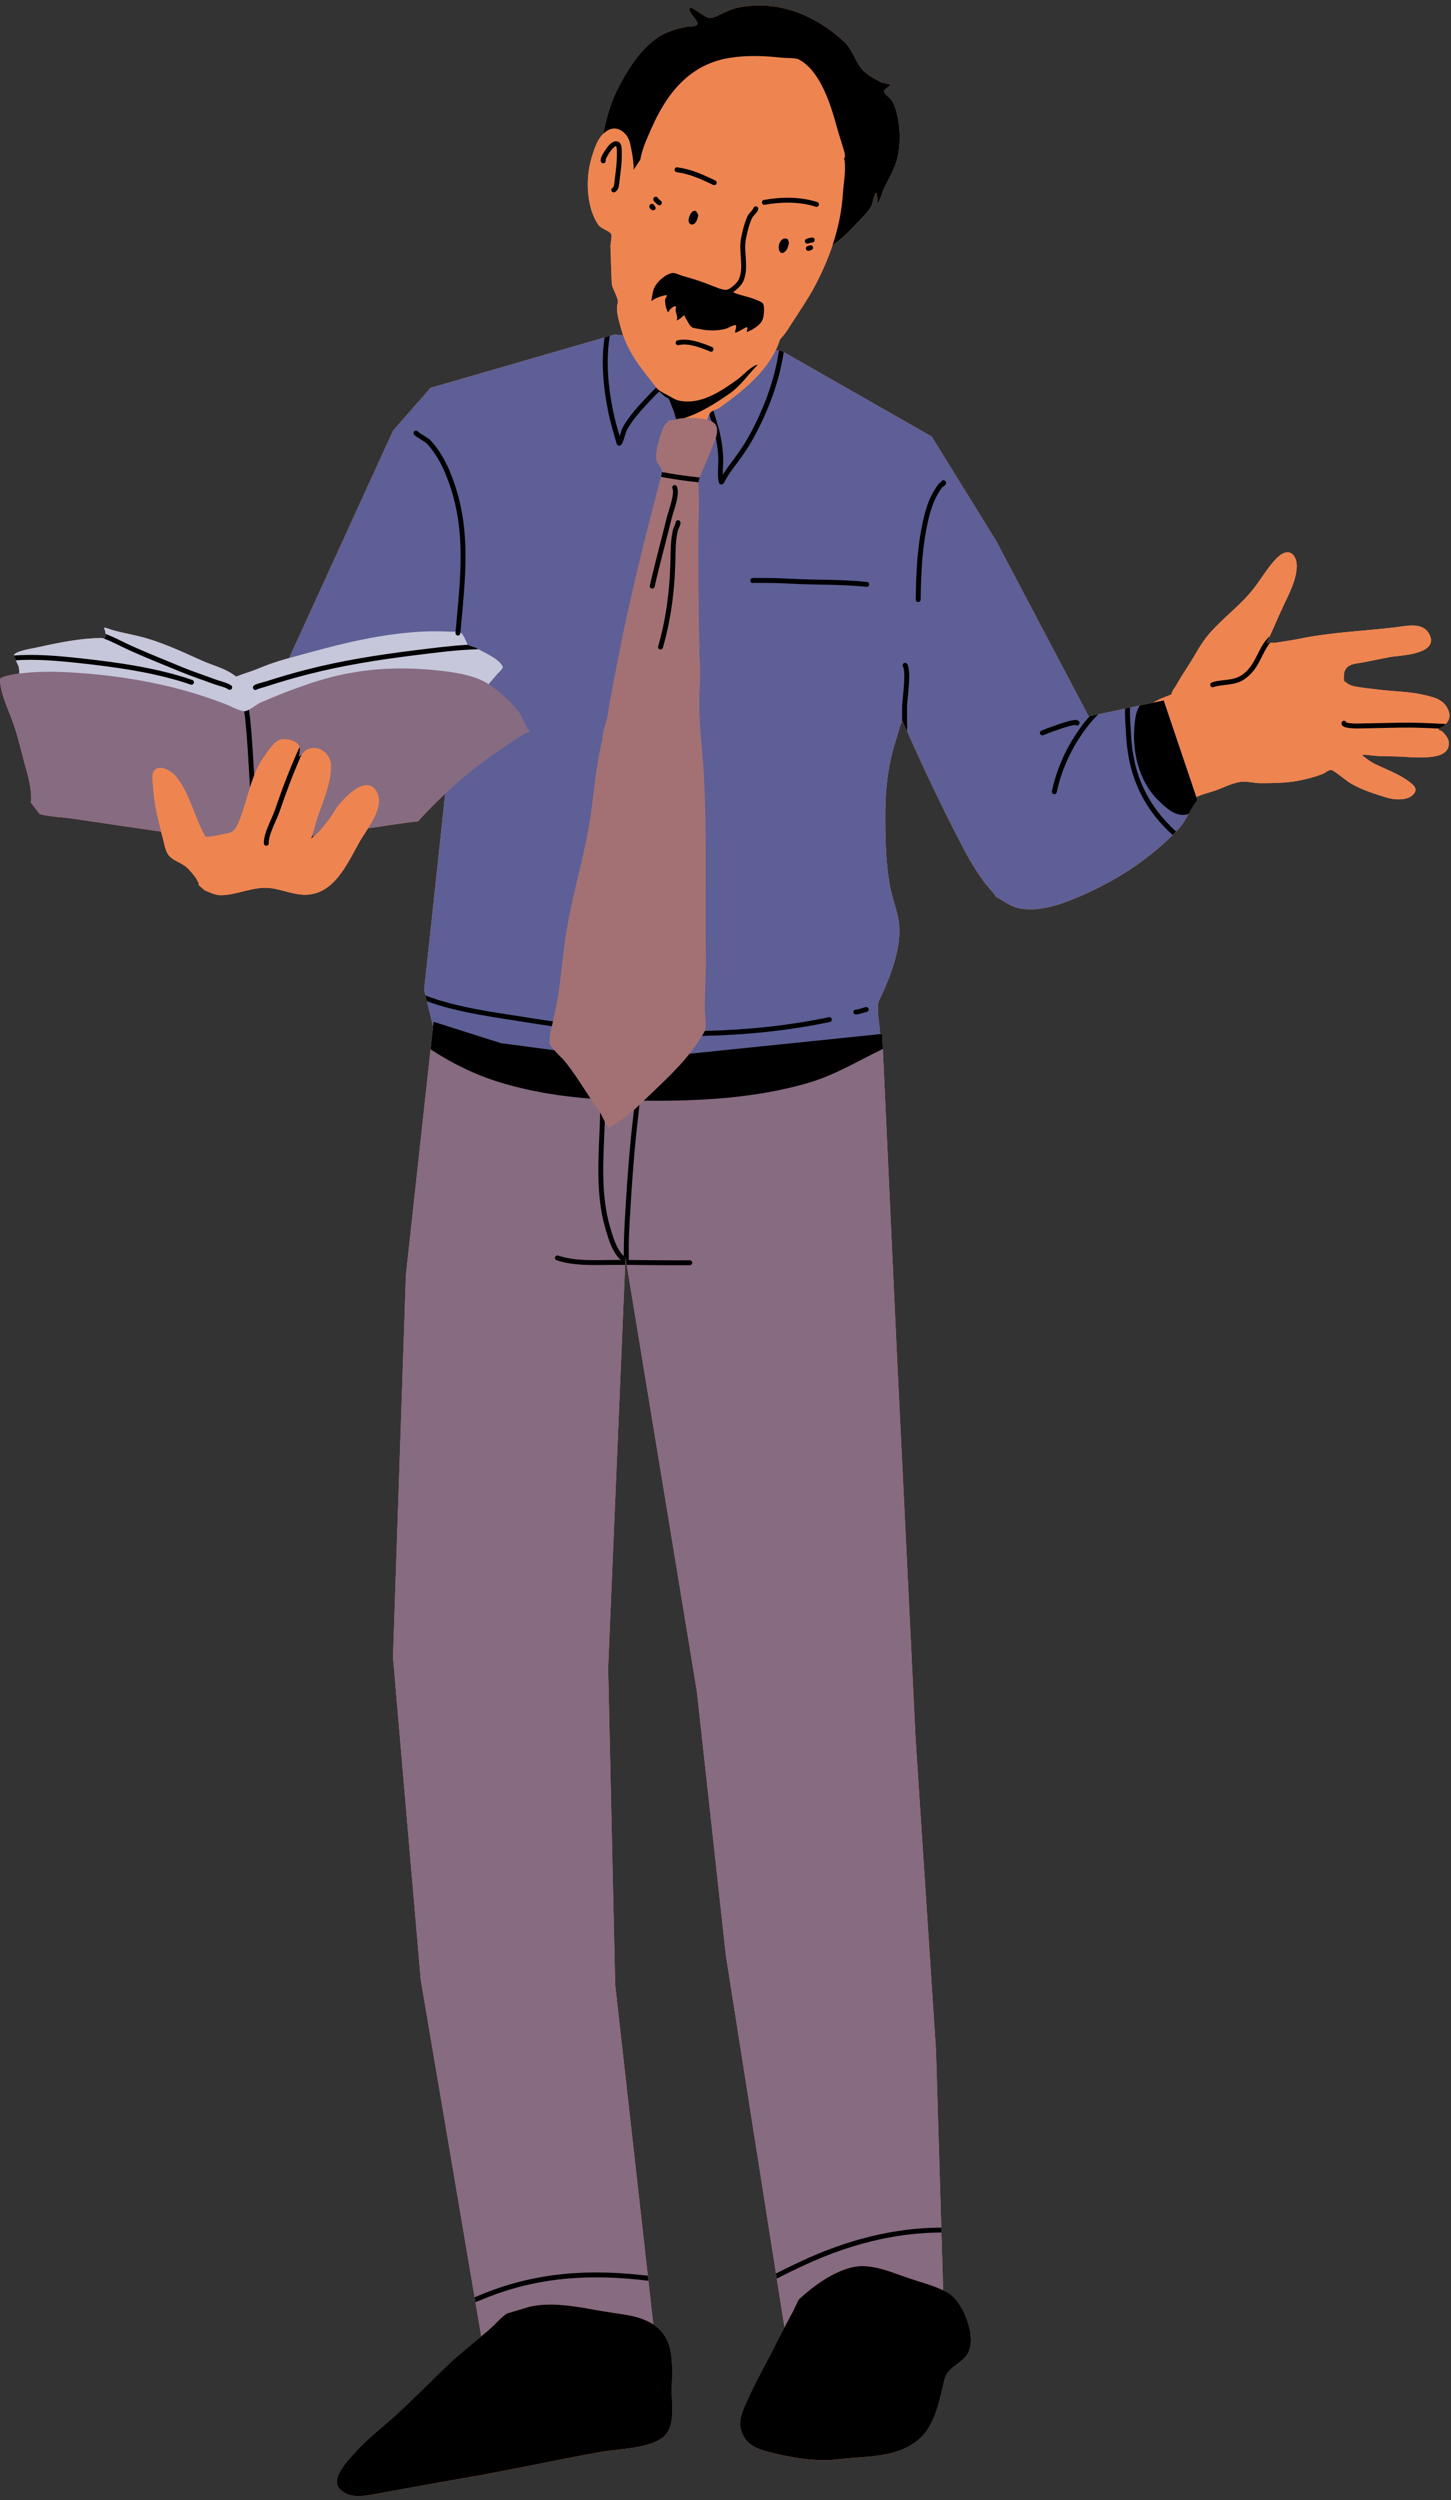 <?xml version="1.0" encoding="UTF-8"?><svg xmlns="http://www.w3.org/2000/svg" xmlns:xlink="http://www.w3.org/1999/xlink" height="1083.3" preserveAspectRatio="xMidYMid meet" version="1.0" viewBox="-0.0 -2.4 628.8 1083.3" width="628.8" zoomAndPan="magnify"><rect x="-0.0" y="-2.4" width="628.8" height="1083.3" fill="#333333" stroke="none"/><g id="change1_1"><path clip-rule="evenodd" d="M270.044,142.927c-0.35-1.003-0.666-2.037-0.95-3.11 c-0.763-2.885-2.408-7.642-1.394-10.887c0.595-1.912-2.451-6.237-2.574-8.438c-0.301-5.336-0.347-10.708-0.595-16.052 c-0.054-1.157,0.822-4.486,0.345-5.395c-0.766-1.46-4.404-2.303-5.586-4.024c-4.951-7.197-5.515-18.789-3.457-27.061 c0.671-2.709,1.509-5.395,2.63-7.953c0.751-1.711,1.787-3.278,3.005-4.471l0.074-0.401c1.289-6.827,3.442-13.81,6.651-19.999 c4.139-7.984,10.213-17.451,18.22-22.121c3.156-1.841,7.583-3.166,11.163-3.83c1.031-0.191,3.85,0.059,4.578-0.988 c1.011-1.458-4.652-5.556-3.084-7.185c0.421-0.439,2.387,1.042,2.75,1.256c1.787,1.067,4.838,3.845,7.139,2.987 c3.853-1.44,6.945-3.605,11.239-4.417c17.221-3.266,33.102,3.258,45.825,15.064c3.472,3.225,4.524,8.497,7.757,11.995 c2.065,2.237,5.352,3.901,8.009,5.382c0.416,0.232,3.756,0.743,3.868,0.991c0.317,0.705-3.031,2.145-2.592,3.117 c0.723,1.601,3.079,2.742,3.917,4.598c3.064,6.781,3.592,16.302,2.035,23.5c-1.054,4.869-3.766,9.248-5.928,13.675 c-0.96,1.963-1.468,4.7-2.704,6.483c-0.225,0.324-0.046-0.789-0.059-1.182c-0.026-0.733-0.169-1.478-0.332-2.193 c-0.087-0.373,0.013-1.374-0.268-1.116c-1.215,1.123-1.42,4.555-2.321,6.048c-1.78,2.944-4.427,5.242-6.735,7.752 c-3.11,3.375-6.148,6.25-9.876,8.885c-2.083,6.25-4.785,12.324-7.943,18.212c-2.872,5.354-6.35,10.34-9.618,15.452 c-1.052,1.644-2.089,3.363-3.289,4.907c-0.401,0.513-0.825,1.014-1.241,1.514c-0.107,0.13-0.697,0.723-0.684,0.723 c-0.511,1.639-1.141,3.214-1.877,4.736l2.584,0.25l65.009,37.116l27.914,45.138l40.139,76.111l27.779-5.87l0.01-0.008 c0.922-0.572,1.943-0.978,2.87-1.547l5.768-2.277c0.026-0.123-0.536,0.189-0.518,0.005c0.128-1.159,1.343-2.576,1.897-3.541 c1.731-3.013,3.549-5.949,5.443-8.862c2.946-4.527,5.344-9.437,8.867-13.542c5.857-6.83,13.279-12.102,18.929-19.146 c3.089-3.855,5.53-8.152,8.742-11.895c1.297-1.512,3.426-3.853,5.487-4.297c3.511-0.758,4.925,3.031,4.905,5.765 c-0.051,6.22-3.544,12.437-6.071,17.936c-2.377,5.173-4.616,10.404-6.991,15.572c0.641-0.365,2.75-0.043,3.529-0.151 c3.863-0.536,7.757-1.164,11.584-1.93c13.353-2.666,26.934-3.169,40.427-4.751c4.912-0.574,12.186-2.571,15.01,3.056 c3.769,7.509-8.834,8.819-13.284,9.337c-1.312,0.153-2.64,0.258-3.94,0.498c-1.953,0.36-3.891,0.799-5.847,1.157 c-2.226,0.403-4.404,0.973-6.646,1.292c-3.722,0.526-7.182,1.052-7.345,5.581c-0.028,0.751-0.186,1.751,0.217,2.443 c0.176,0.087,1.19,0.855,1.596,1.131c0.934,0.633,1.963,0.904,3.066,1.116c3.477,0.669,7.083,0.993,10.598,1.407 c6.457,0.758,13.136,0.804,19.483,2.298c4.81,1.131,9.074,2.257,10.616,7.537c0.554,1.902-0.153,3.641-1.391,5.02l0,0l-0.074,0.082 l-0.046,0.049l-0.061,0.066l-0.064,0.064l-0.059,0.061l-0.077,0.074l-0.054,0.054l-0.066,0.061l-0.064,0.061l-0.061,0.054 l-0.079,0.072l-0.082,0.071l-0.048,0.041l-0.069,0.059l-0.069,0.056l-0.069,0.056l-0.031,0.026l-0.046,0.031l-0.051,0.028 l-0.059,0.033l-0.064,0.036l-0.059,0.028l-0.051,0.026c-0.033,0.015-0.069,0.033-0.102,0.049c-0.049,0.023-0.097,0.046-0.146,0.069 c-0.1,0.046-0.202,0.092-0.304,0.14l-0.066,0.031l-0.107,0.049l-0.102,0.049l-0.125,0.061L624.141,313l-0.069,0.036l-0.074,0.038 l-0.071,0.038l-0.028,0.015l-0.066,0.038l-0.061,0.036l-0.054,0.036l-0.051,0.033l-0.041,0.028 c-0.097,0.074-0.163,0.143-0.184,0.204c-0.192,0.615,1.139,0.631,1.603,1.075c1.077,1.042,2.599,2.857,2.778,4.42 c0.891,7.767-10.935,6.756-15.6,6.743c-1.348-0.005-2.699-0.153-4.047-0.235c-4.55-0.268-9.092-0.041-13.626-0.526 c-0.217-0.023-4.049-0.58-4.154-0.245c-0.092,0.288,1.047,1.024,1.203,1.149c1.271,1.009,2.617,1.948,4.077,2.666 c4.647,2.283,10.619,4.453,14.724,7.57c1.672,1.269,4.139,2.946,2.477,5.249c-2.456,3.398-8.706,2.867-12.071,1.813 c-5.04-1.583-10.57-3.276-15.148-5.941c-2.972-1.731-5.459-4.297-8.431-5.926c-0.98-0.539-3.089,1.307-4.001,1.654 c-3.521,1.343-7.537,2.41-11.249,3.059c-5.053,0.886-10.606,0.952-15.743,0.947c-2.921-0.003-5.921-1.008-8.865-0.534 c-3.807,0.615-7.509,2.612-11.129,3.871c-2.017,0.702-5.237,1.43-7.82,2.663l0.48,1.422l-0.845,1.072l0,0l-0.646,0.927l-0.1,0.151 l-0.026,0.038l-0.107,0.166l-0.11,0.174l-0.023,0.036l-0.105,0.166l-0.02,0.033l-0.107,0.176l-0.135,0.22l-0.046,0.077l-0.087,0.146 l-0.051,0.087l-0.084,0.143l-0.049,0.082l-0.133,0.225l-0.125,0.217l-0.051,0.092l-0.077,0.13l-0.061,0.11l-0.049,0.087 l-0.207,0.365l-0.243,0.429c-1.356,2.428-2.711,4.928-4.667,7.026c-12,12.873-27.396,22.739-43.476,29.543 c-7.769,3.286-16.79,6.46-25.318,4.925c-4.057-0.73-6.955-3.25-10.491-5.119c-0.036-0.776-3.817-4.736-4.371-5.469 c-3.569-4.718-6.707-9.986-9.462-15.204c-9.582-18.153-18.255-36.751-26.523-55.478c0.095-0.194-0.526,0.998-0.595,1.144 c-0.457,0.97-0.74,1.989-1.014,3.023c-0.761,2.865-1.764,5.655-2.525,8.523c-2.433,9.186-3.291,18.115-3.327,27.592 c-0.041,10.307,0.174,20.597,1.93,30.794c1.164,6.751,4.302,13.067,4.203,20.025c-0.143,10.157-4.404,20.872-8.742,29.985 c-0.659-0.018-0.641,5.329-0.567,5.906c0.324,2.52,0.746,5.63,0.945,8.74l0.865-0.089l6.25,135.672l8.234,169.517l8.867,135.59 l3.082,103.642c0.692,0.332,1.371,0.679,2.027,1.049c5.374,3.026,8.929,11.893,9.812,17.625c0.508,3.296,0.189,7.397-2.06,10.037 c-2.878,3.375-7.943,5.101-9.117,9.743c-2.262,8.946-4.008,20.543-11.786,26.673c-9.932,7.825-22.777,6.603-34.504,8.099 c-9.319,1.19-20.298-0.71-29.328-3.02c-3.761-0.963-8.211-2.272-10.619-5.571c-4.445-6.092-1.905-11.094,0.896-17.349 c3.86-8.627,8.701-16.762,12.822-25.266c1.062-2.191,2.226-4.323,3.38-6.46l-0.276,0.511l-25.379-161.073l-12.58-114.444 l-30.95-188.203l-7.522,178.088l3.054,137.198l16.522,147.153c9.324,6.087,8.277,16.92,8.004,28.34 c-0.143,6.015,1.785,15.62-3.421,20.221c-5.985,5.293-19.596,5.316-26.974,6.625c-20.191,3.582-40.2,8.058-60.424,11.525 c-12.049,2.063-24.046,4.318-36.077,6.48c-5.456,0.983-12.61,2.829-17.045-1.917c-4.2-4.494,3.894-12.654,6.7-15.789 c5.359-5.985,11.768-10.838,17.709-16.213c7.777-7.034,15.107-14.681,22.731-21.904c4.547-4.305,9.442-8.175,14.244-12.174 l-26.221-154.563L170.308,715.74l5.589-165.572l11.773-107.77l-3.881-15.809l9.151-85.085c-1.3,1.213-2.579,2.438-3.837,3.679 l-0.028,0.028l-0.365,0.36l-0.357,0.357l-0.028,0.028l-0.347,0.347l-0.046,0.046l-0.347,0.35l-0.34,0.342l-0.059,0.061l-0.329,0.334 l-0.046,0.046l-0.304,0.314l-0.048,0.048l-0.322,0.332l-0.069,0.071l-0.324,0.335l-0.327,0.34L185.344,349l-0.309,0.324 l-0.069,0.071l-0.278,0.296l-0.051,0.054l-0.306,0.324l-0.082,0.084l-0.304,0.327l-0.049,0.051l-0.273,0.294l-0.074,0.079 l-0.296,0.322l-0.077,0.084l-0.273,0.296l-0.043,0.046l-0.296,0.327l-0.082,0.089l-0.294,0.322l-0.061,0.069l-0.258,0.286 l-0.069,0.077l-0.288,0.322l-0.077,0.087l-0.299,0.334l0.028,0.003c0,0,0.008,0,0.01,0.003l0,0c0,0.003-0.01,0.005-0.028,0.005 l-0.023,0.005l0.013-0.015c-0.135-0.003-0.587,0.01-0.769,0.023c-0.608,0.043-1.2,0.13-1.803,0.204 c-1.966,0.24-3.929,0.475-5.885,0.784c-4.379,0.689-8.77,1.261-13.152,1.925c-1.409,2.231-2.829,4.284-3.763,5.951 c-5.298,9.454-11.15,23.163-23.992,22.861c-6.158-0.143-11.755-3.383-18.018-2.992c-6.038,0.378-11.819,3.048-17.837,3.204 c-2.489,0.064-4.943-1.192-7.174-2.104l-2.689-2.334c0.613-0.225-1.026-2.9-1.764-3.832c-1.343-1.698-2.791-3.521-4.611-4.729 c-2.014-1.338-4.552-2.134-6.245-3.94c-1.928-2.055-2.203-5.5-2.939-8.076c-0.24-0.845-0.48-1.698-0.71-2.561 c-12.577-1.787-25.139-3.661-37.706-5.548c-4.912-0.738-9.991-0.799-14.829-2.02l-3.881-4.989c0.003,0,0.005,0,0.005,0h0.005 c0.197-0.046,0.12-3.227,0.107-3.434c-0.227-3.414-0.922-6.73-1.869-10.011c-2.083-7.208-3.582-14.561-6.128-21.631 C3.46,304.672,0.189,298.156,0,292.043c-0.041-1.343,6.702-2.344,7.246-2.423l0.281-0.041l0.11-0.015l0.061-0.01l0.107-0.013 l0.146-0.02l0.077-0.01l0.036-0.005c0.102-0.015,0.204-0.028,0.304-0.041c-0.043-0.889-0.069-1.751-0.163-2.497 c-0.115-0.896-2.321-5.094-2.193-5.487c0.546-1.685,7.43-2.786,8.752-3.071c9.431-2.04,19.44-4.305,29.183-4.317h0.24 c0.398,0,0.797,0.005,1.195,0.015l0.033-0.066c0.649-1.384,0.286-3.036-0.38-4.343c0.066-0.061,0.184-0.087,0.337-0.087h0.046 c0.85,0.036,2.648,0.807,2.946,0.894c3.671,1.083,7.478,1.751,11.201,2.64c10.034,2.397,18.669,6.572,28.011,10.741 c5.091,2.27,10.197,3.324,14.666,6.837c0.008,0.005,0.023,0.008,0.043,0.008h0.018c0.375-0.031,2.134-0.735,2.311-0.794 c3.018-1.014,5.969-2.032,8.908-3.258c0.092-0.038,0.184-0.077,0.278-0.115l0.046-0.02c0.087-0.036,0.176-0.071,0.266-0.107 l0.051-0.02c0.089-0.038,0.181-0.074,0.271-0.11l0.166-0.066l0.161-0.064c0.082-0.031,0.163-0.064,0.243-0.094l0.056-0.02 l0.179-0.071l0.105-0.038c0.112-0.043,0.225-0.087,0.34-0.13l0.306-0.115l0.059-0.02l0.087-0.033l0.163-0.061l0.112-0.041 l0.082-0.028l0.117-0.043l0.097-0.036l0.069-0.026l0.061-0.023l0.087-0.031l0.135-0.046l0.082-0.031l0.094-0.033l0.194-0.069 l0.094-0.033c0.115-0.041,0.23-0.079,0.345-0.12l0.306-0.105l0.064-0.023l0.079-0.026l0.171-0.059l0.117-0.038l0.074-0.026 l0.123-0.041l0.11-0.036l0.061-0.02l0.143-0.049l0.156-0.051l0.161-0.051l0.289-0.094c0.237-0.077,0.475-0.151,0.712-0.227 l0.263-0.082l0.317-0.1l0.181-0.054l0.138-0.043l0.245-0.074c1.233-0.375,2.477-0.733,3.72-1.08l45.013-98.5l16.249-18.58 l79.764-23.114L270.044,142.927z M208.553,1010.011l0.271-0.227l0.1-0.084L208.553,1010.011z M209.492,1009.222l-0.186,0.158 l0.061-0.051L209.492,1009.222z M209.97,1008.824l-0.161,0.135l0.1-0.084L209.97,1008.824z M210.761,1008.152l-0.327,0.278 C210.541,1008.339,210.651,1008.244,210.761,1008.152z M211.101,1007.864l-0.26,0.22l0.148-0.125L211.101,1007.864z M211.195,1007.782l0.064-0.054l0.268-0.23L211.195,1007.782z M340.532,1005.038l-0.212,0.393l0.117-0.217L340.532,1005.038z M340.953,1004.254l-0.253,0.47l0.102-0.189L340.953,1004.254z M341.061,1004.055l-0.092,0.174L341.061,1004.055z M282.1,1004.2 l0.005,0.005L282.1,1004.2z M281.666,1003.96l0.041,0.023L281.666,1003.96z M281.543,1003.894l0.048,0.028L281.543,1003.894z M341.229,1003.74l-0.087,0.158L341.229,1003.74z M281.413,1003.825l0.061,0.033L281.413,1003.825z M281.237,1003.733l0.089,0.049 L281.237,1003.733z M281.109,1003.669l0.072,0.036L281.109,1003.669z M280.976,1003.603l0.077,0.038L280.976,1003.603z M280.823,1003.526l0.102,0.051L280.823,1003.526z M341.4,1003.419l-0.082,0.151l0.031-0.056L341.4,1003.419z M280.667,1003.452 c0.043,0.02,0.087,0.041,0.128,0.061L280.667,1003.452z M280.535,1003.388l0.089,0.043L280.535,1003.388z M280.397,1003.322 l0.089,0.044L280.397,1003.322z M280.228,1003.245l0.123,0.056L280.228,1003.245z M280.083,1003.179 c0.043,0.02,0.089,0.041,0.135,0.061L280.083,1003.179z M341.571,1003.092l-0.079,0.148l0.036-0.066L341.571,1003.092z M279.945,1003.117l0.094,0.043l-0.061-0.026L279.945,1003.117z M279.799,1003.056l0.097,0.041l-0.038-0.015L279.799,1003.056z M279.756,1003.036l-0.138-0.059L279.756,1003.036z M341.742,1002.765l-0.077,0.146l0.041-0.079L341.742,1002.765z M341.913,1002.436l-0.074,0.143l0.046-0.089L341.913,1002.436z M342.084,1002.106l-0.072,0.14l0.051-0.1L342.084,1002.106z M342.253,1001.777l-0.066,0.13l0.054-0.102L342.253,1001.777z M342.421,1001.448l-0.056,0.11L342.421,1001.448z M406.706,989.136 l0.02,0.008L406.706,989.136z M406.445,989.029l0.023,0.01L406.445,989.029z M406.195,988.927l0.01,0.005L406.195,988.927z M404.911,988.426l0.003,0.003L404.911,988.426z M404.638,988.324l0.036,0.015L404.638,988.324z M404.364,988.225l0.048,0.018 L404.364,988.225z M404.099,988.128l0.043,0.015L404.099,988.128z M403.846,988.036l0.023,0.01L403.846,988.036z M402.529,987.576 l0.046,0.018L402.529,987.576z M402.248,987.484l0.064,0.02L402.248,987.484z M401.972,987.39l0.066,0.023L401.972,987.39z M401.704,987.3l0.056,0.02L401.704,987.3z M401.456,987.219l0.026,0.008L401.456,987.219z M400.402,986.877l0.015,0.005 L400.402,986.877z M399.804,986.688l0.299,0.094l-0.23-0.074L399.804,986.688z M399.23,986.504l0.286,0.092l-0.179-0.056 L399.23,986.504z M398.655,986.325l0.278,0.087l-0.13-0.041L398.655,986.325z M398.081,986.144l0.258,0.082L398.081,986.144z M396.702,985.712l0.028,0.01L396.702,985.712z M396.01,985.495l0.117,0.038L396.01,985.495z M395.137,985.217 c0.143,0.046,0.286,0.092,0.429,0.138L395.137,985.217z M394.596,985.043c0.153,0.049,0.306,0.1,0.457,0.148L394.596,985.043z M394.328,984.957l0.064,0.02L394.328,984.957z M393.983,984.842l0.066,0.023L393.983,984.842z M393.677,984.74l0.1,0.033 L393.677,984.74z M393.391,984.645l0.11,0.036L393.391,984.645z M393.115,984.551l0.11,0.038L393.115,984.551z M392.839,984.456 l0.112,0.038L392.839,984.456z M392.569,984.362l0.105,0.038L392.569,984.362z M392.298,984.267l0.089,0.033L392.298,984.267z M137.515,358.672c-0.462,0.457-0.932,0.886-1.407,1.264c-0.158,0.125-1.149,1.146-1.287,1.108c-0.079-0.023,0.37-1.294,0.728-2.29 l-0.102,0.291c-0.089,0.243-0.176,0.493-0.26,0.73l1.266-0.125c0.327-0.276,0.649-0.572,0.968-0.883L137.515,358.672z M89.709,360.173c0.036,0.003,0.074,0.003,0.112,0.003h-0.1L89.709,360.173z M89.821,360.175L89.821,360.175z M89.239,360.142 c0.028,0.003,0.059,0.008,0.092,0.01c-0.018-0.003-0.036-0.003-0.054-0.005L89.239,360.142z M89.035,360.099 c0.051,0.015,0.107,0.026,0.166,0.036l-0.036-0.005C89.119,360.119,89.076,360.112,89.035,360.099z M88.754,359.933 c0.003,0.005,0.008,0.01,0.01,0.015C88.762,359.943,88.757,359.938,88.754,359.933z M88.736,359.706 c-0.023,0.061-0.026,0.117-0.013,0.166C88.711,359.823,88.713,359.767,88.736,359.706z M93.789,359.634l-0.171,0.036 c-0.22,0.046-0.477,0.094-0.758,0.146C93.215,359.752,93.534,359.688,93.789,359.634z M88.665,359.438l0.074,0.13L88.665,359.438 l-0.031-0.056L88.665,359.438z M95.181,359.33c-0.237,0.049-0.485,0.102-0.738,0.158l0.25-0.054c0.25-0.056,0.49-0.105,0.72-0.151 L95.181,359.33z M98.058,358.786c-0.483,0.097-1.011,0.189-1.598,0.299C97.047,358.975,97.575,358.883,98.058,358.786z M98.502,358.695l-0.161,0.033c0.094-0.018,0.186-0.041,0.276-0.061L98.502,358.695z M137.64,358.549l-0.105,0.102l0.028-0.028 L137.64,358.549z M100.073,358.189c-0.363,0.171-0.753,0.299-1.185,0.411C99.319,358.488,99.71,358.36,100.073,358.189z M135.679,358.393l-0.074,0.204L135.679,358.393z M88.175,358.518l-0.026-0.046l-0.1-0.194 C88.09,358.358,88.131,358.439,88.175,358.518z M137.77,358.416l-0.097,0.097l0.033-0.033L137.77,358.416z M137.903,358.281 l-0.092,0.094l0.038-0.038L137.903,358.281z M138.036,358.143l-0.089,0.092l0.043-0.046L138.036,358.143z M135.784,358.102 l-0.046,0.123L135.784,358.102z M100.542,357.936c-0.107,0.066-0.217,0.128-0.327,0.184 C100.325,358.064,100.435,358.003,100.542,357.936z M138.169,358.003l-0.087,0.089l0.049-0.051L138.169,358.003z M135.832,357.967 l0.036-0.102L135.832,357.967z M138.301,357.862l-0.084,0.087l0.054-0.056L138.301,357.862z M100.884,357.699 c-0.066,0.051-0.133,0.1-0.202,0.146c0.087-0.059,0.174-0.123,0.258-0.189L100.884,357.699z M135.922,357.704 c-0.01,0.038-0.026,0.082-0.043,0.133L135.922,357.704z M138.432,357.719l-0.079,0.087l0.056-0.064L138.432,357.719z M135.942,357.648l-0.008,0.018L135.942,357.648z M138.564,357.574l-0.079,0.087l0.061-0.069L138.564,357.574z M101.479,357.155 c-0.146,0.158-0.296,0.301-0.449,0.429c0.171-0.143,0.34-0.304,0.503-0.488L101.479,357.155z M138.695,357.428l-0.077,0.087 L138.695,357.428z M138.822,357.283l-0.074,0.087l0.071-0.082l0.077-0.087L138.822,357.283z M139.011,357.068l-0.064,0.074 L139.011,357.068z M101.638,356.976l-0.02,0.023L101.638,356.976l0.033-0.038L101.638,356.976z M139.139,356.923l-0.061,0.071 L139.139,356.923z M139.267,356.775l-0.061,0.072L139.267,356.775z M87.033,356.185c0.092,0.199,0.184,0.396,0.276,0.592 C87.217,356.58,87.125,356.384,87.033,356.185z M139.392,356.626l-0.059,0.069L139.392,356.626z M101.998,356.509 c-0.041,0.059-0.082,0.112-0.12,0.166c0.056-0.077,0.112-0.156,0.168-0.237L101.998,356.509z M139.517,356.478l-0.059,0.069 L139.517,356.478z M139.639,356.33l-0.056,0.069L139.639,356.33z M136.458,355.779c-0.054,0.197-0.105,0.393-0.161,0.59v0.008 C136.351,356.177,136.404,355.978,136.458,355.779z M159.715,356.205l-0.097,0.156l0.059-0.094L159.715,356.205z M139.762,356.182 l-0.056,0.069L139.762,356.182z M139.882,356.037l-0.054,0.066L139.882,356.037z M159.942,355.843l-0.14,0.222l0.02-0.031 L159.942,355.843z M102.35,355.963l-0.026,0.043L102.35,355.963l0.038-0.066L102.35,355.963z M140.002,355.889l-0.054,0.066 L140.002,355.889z M140.119,355.743l-0.051,0.061L140.119,355.743z M140.234,355.6l-0.046,0.056L140.234,355.6z M140.349,355.455 l-0.038,0.048L140.349,355.455z M86.541,355.092l-0.089-0.204c0.077,0.179,0.156,0.355,0.235,0.534l0.005,0.01 C86.64,355.317,86.589,355.204,86.541,355.092z M102.891,354.952c-0.064,0.133-0.128,0.26-0.191,0.38 C102.764,355.212,102.827,355.084,102.891,354.952z M69.095,355.294v0.005V355.294z M69.015,354.982l0.01,0.036L69.015,354.982z M160.547,354.849l0.005-0.01L160.547,354.849z M103.067,354.584l0.051-0.115c-0.036,0.077-0.069,0.153-0.105,0.227l-0.051,0.11 C102.996,354.732,103.032,354.658,103.067,354.584z M68.952,354.722l-0.013-0.048L68.952,354.722z M141.347,354.198l-0.403,0.506 L141.347,354.198l0.105-0.135L141.347,354.198z M68.867,354.372l0.01,0.041L68.867,354.372z M160.969,354.132l0.013-0.023 L160.969,354.132z M103.307,354.038c0.026-0.056,0.051-0.115,0.077-0.174l-0.054,0.125L103.307,354.038z M161.26,353.616 l-0.01,0.023L161.26,353.616z M161.395,353.376l-0.015,0.026L161.395,353.376z M68.587,353.2l0.008,0.036L68.587,353.2z M85.246,352.013c0.153,0.378,0.306,0.753,0.462,1.129C85.553,352.766,85.399,352.391,85.246,352.013z M68.513,352.881l0.02,0.092 L68.513,352.881z M137.727,351.449c-0.166,0.488-0.319,0.98-0.467,1.478C137.408,352.432,137.561,351.936,137.727,351.449z M161.65,352.912l0.018-0.038L161.65,352.912z M68.438,352.559l0.026,0.11L68.438,352.559z M161.793,352.643l-0.01,0.015 L161.793,352.643z M161.926,352.386l-0.01,0.02L161.926,352.386z M68.392,352.358l-0.028-0.12L68.392,352.358z M162.064,352.117 l-0.028,0.059L162.064,352.117z M162.1,352.046l0.056-0.112L162.1,352.046z M68.293,351.918l0.028,0.123L68.293,351.918z M162.248,351.752l-0.049,0.094L162.248,351.752z M68.25,351.722l-0.026-0.12L68.25,351.722z M162.281,351.681l0.051-0.102 L162.281,351.681z M162.427,351.385l-0.056,0.112L162.427,351.385z M68.165,351.334l0.015,0.069L68.165,351.334z M162.457,351.316 l0.046-0.1L162.457,351.316z M162.598,351.017c-0.023,0.046-0.043,0.094-0.066,0.143L162.598,351.017z M143.885,350.769 l-0.097,0.148l-0.056,0.082C143.783,350.923,143.834,350.846,143.885,350.769z M162.672,350.854l-0.046,0.1l0.023-0.046 L162.672,350.854z M68.045,350.782l0.031,0.135L68.045,350.782z M162.764,350.649c-0.02,0.046-0.043,0.094-0.064,0.143 L162.764,350.649z M104.704,350.397l-0.082,0.232l-0.028,0.079C104.632,350.603,104.668,350.501,104.704,350.397z M143.962,350.649 c0.051-0.079,0.102-0.158,0.151-0.237l-0.074,0.12L143.962,350.649z M67.979,350.458l0.031,0.151L67.979,350.458z M162.815,350.532 l0.02-0.046l-0.046,0.105L162.815,350.532z M162.924,350.279c-0.023,0.049-0.043,0.1-0.064,0.148L162.924,350.279z M67.943,350.289 l-0.033-0.156l0.013,0.059L67.943,350.289z M144.628,349.562l-0.146,0.245c-0.092,0.153-0.186,0.309-0.281,0.462 C144.347,350.034,144.488,349.799,144.628,349.562z M162.945,350.231l0.046-0.11L162.945,350.231z M163.016,350.06l0.054-0.133 L163.016,350.06z M67.861,349.889l0.015,0.077l-0.033-0.158L67.861,349.889z M83.479,347.56c0.319,0.802,0.633,1.603,0.952,2.405 C84.113,349.163,83.798,348.362,83.479,347.56z M163.139,349.753l-0.049,0.125l0.038-0.094L163.139,349.753z M163.21,349.575 l-0.049,0.12l0.015-0.036L163.21,349.575z M67.798,349.585l0.013,0.059l-0.033-0.166L67.798,349.585z M163.282,349.386 c-0.018,0.051-0.038,0.1-0.056,0.151L163.282,349.386z M163.346,349.215l-0.043,0.115l0.018-0.046L163.346,349.215z M67.739,349.284 l0.008,0.036l-0.036-0.176L67.739,349.284z M145.062,348.832l0.146-0.245c-0.097,0.163-0.194,0.324-0.291,0.488l-0.146,0.245 C144.868,349.156,144.965,348.992,145.062,348.832z M163.415,349.018c-0.018,0.051-0.036,0.1-0.054,0.151L163.415,349.018z M67.683,348.995l-0.043-0.225L67.683,348.995z M163.473,348.852l-0.041,0.115l0.02-0.056L163.473,348.852z M163.542,348.65 c-0.018,0.051-0.033,0.102-0.051,0.153L163.542,348.65z M105.406,348.295l0.077-0.235c-0.051,0.156-0.102,0.314-0.153,0.47 l-0.074,0.235C105.304,348.609,105.355,348.451,105.406,348.295z M163.596,348.489l-0.041,0.117l0.026-0.069L163.596,348.489z M67.56,348.357l0.046,0.24L67.56,348.357z M163.66,348.285c-0.015,0.051-0.033,0.102-0.049,0.153L163.66,348.285z M163.708,348.124 l-0.038,0.13l0.026-0.089L163.708,348.124z M67.507,348.068l0.028,0.153l-0.036-0.192L67.507,348.068z M163.734,348.04l0.031-0.105 l-0.041,0.138L163.734,348.04z M163.813,347.762l-0.043,0.151l0.033-0.12L163.813,347.762z M67.45,347.767l0.02,0.12l-0.033-0.184 L67.45,347.767z M145.821,347.634l-0.046,0.069L145.821,347.634l0.079-0.117L145.821,347.634z M163.838,347.665l-0.005,0.013 L163.838,347.665z M67.394,347.463l0.018,0.094l-0.033-0.184L67.394,347.463z M163.872,347.537l-0.003,0.01L163.872,347.537z M163.902,347.409l-0.005,0.023L163.902,347.409z M139.583,346.347c-0.079,0.217-0.158,0.431-0.237,0.646l-0.151,0.411l0.151-0.411 C139.425,346.779,139.504,346.564,139.583,346.347z M163.93,347.297v0.003V347.297z M67.341,347.159l0.013,0.069l-0.033-0.184 L67.341,347.159z M163.964,347.162l-0.005,0.02L163.964,347.162z M163.989,347.042l-0.005,0.023L163.989,347.042z M147.34,345.706 c-0.393,0.46-0.735,0.881-1.019,1.241l0.146-0.186C146.719,346.444,147.013,346.089,147.34,345.706z M164.015,346.927v0.003V346.927 z M67.287,346.855l0.01,0.048l-0.036-0.199L67.287,346.855z M164.043,346.792l-0.005,0.026L164.043,346.792z M164.066,346.679 l-0.005,0.015L164.066,346.679z M67.241,346.577l-0.041-0.245l0.036,0.22L67.241,346.577z M164.089,346.546l-0.003,0.018 L164.089,346.546z M164.112,346.426l-0.005,0.026L164.112,346.426z M164.13,346.317L164.13,346.317L164.13,346.317z M67.134,345.929 l0.051,0.322C67.167,346.143,67.149,346.036,67.134,345.929z M164.15,346.179l-0.003,0.026L164.15,346.179z M164.165,346.087 l0.003-0.023L164.165,346.087z M164.183,345.952v-0.008V345.952z M164.201,345.814l-0.005,0.028L164.201,345.814z M67.085,345.64 l0.031,0.181l-0.036-0.22L67.085,345.64z M106.463,344.866c-0.094,0.312-0.186,0.623-0.281,0.932 C106.277,345.489,106.369,345.178,106.463,344.866z M164.214,345.704l-0.003,0.018L164.214,345.704z M164.227,345.571l-0.003,0.023 L164.227,345.571z M147.644,345.354c-0.069,0.082-0.138,0.158-0.204,0.237l0.102-0.117L147.644,345.354z M164.234,345.482 l0.003-0.028L164.234,345.482z M67.039,345.336l0.02,0.135l-0.031-0.197L67.039,345.336z M164.255,345.209v0.028V345.209z M66.991,345.032l0.018,0.107l-0.031-0.194L66.991,345.032z M164.262,345.099l-0.003,0.023L164.262,345.099z M164.267,344.989 v-0.015V344.989z M164.273,344.851l-0.003,0.031L164.273,344.851z M66.947,344.729l0.01,0.079l-0.028-0.191L66.947,344.729z M164.275,344.744l-0.003,0.018L164.275,344.744z M164.275,344.611v0.026V344.611z M164.275,344.499v0.028V344.499z M66.909,344.481 l-0.028-0.202l0.02,0.146L66.909,344.481z M82.065,344.123l0.153,0.355L82.065,344.123l-0.066-0.156L82.065,344.123z M148.66,344.236c-0.041,0.043-0.082,0.084-0.12,0.128C148.578,344.32,148.619,344.279,148.66,344.236z M164.273,344.392 L164.273,344.392L164.273,344.392z M164.27,344.256v0.031V344.256z M140.569,343.564c-0.069,0.204-0.14,0.406-0.209,0.61 C140.428,343.97,140.5,343.769,140.569,343.564z M164.265,344.149v0.026V344.149z M66.858,344.121l0.005,0.033l-0.033-0.237 L66.858,344.121z M164.257,344.024l0.003,0.02L164.257,344.024z M164.25,343.906l0.003,0.031L164.25,343.906z M150.432,342.461 c-0.488,0.454-0.952,0.919-1.391,1.374C149.479,343.38,149.944,342.918,150.432,342.461z M66.774,343.506l0.043,0.324 C66.804,343.72,66.789,343.613,66.774,343.506z M164.242,343.802v0.015V343.802z M164.227,343.672l0.005,0.026L164.227,343.672z M81.797,343.508l0.071,0.161L81.797,343.508l-0.089-0.204L81.797,343.508z M164.219,343.59l-0.003-0.028L164.219,343.59z M164.201,343.449l0.003,0.008L164.201,343.449z M66.736,343.212l0.028,0.209l-0.031-0.243L66.736,343.212z M164.183,343.324 l0.005,0.031L164.183,343.324z M164.168,343.22l0.003,0.023L164.168,343.22z M141.174,341.749c-0.148,0.457-0.299,0.914-0.452,1.368 c0.191-0.564,0.378-1.134,0.557-1.703L141.174,341.749z M164.147,343.095l0.003,0.023L164.147,343.095z M66.718,343.059 l-0.028-0.207l0.008,0.056L66.718,343.059z M164.124,342.982l0.008,0.031L164.124,342.982z M80.967,341.685 c0.194,0.411,0.386,0.825,0.574,1.243l0.003,0.008C81.355,342.515,81.164,342.099,80.967,341.685z M164.104,342.88l0.003,0.01 L164.104,342.88z M164.076,342.75l0.008,0.028L164.076,342.75z M66.674,342.722l-0.023-0.197l0.01,0.082L66.674,342.722z M164.058,342.673l-0.005-0.028L164.058,342.673z M164.025,342.533l0.003,0.013L164.025,342.533z M163.992,342.413l0.008,0.031 L163.992,342.413z M66.623,342.303l0.013,0.089l-0.023-0.197L66.623,342.303z M163.964,342.313l0.005,0.02L163.964,342.313z M107.341,341.902l-0.12,0.401L107.341,341.902l0.14-0.475L107.341,341.902z M163.925,342.188l0.008,0.026L163.925,342.188z M151.501,341.499c-0.235,0.202-0.47,0.409-0.697,0.618C151.032,341.907,151.267,341.701,151.501,341.499z M163.892,342.081 l0.01,0.031L163.892,342.081z M66.598,342.066l-0.023-0.204l0.015,0.14L66.598,342.066z M163.859,341.981l0.003,0.008 L163.859,341.981z M163.815,341.856l0.01,0.028L163.815,341.856z M163.777,341.754l0.01,0.026L163.777,341.754z M66.557,341.698 l0.003,0.041l-0.023-0.227L66.557,341.698z M163.739,341.657l-0.008-0.015L163.739,341.657z M163.688,341.529l0.01,0.028 L163.688,341.529z M163.644,341.43l0.008,0.02L163.644,341.43z M66.493,341.09l0.033,0.324 C66.513,341.307,66.503,341.198,66.493,341.09z M163.591,341.31l0.01,0.026L163.591,341.31z M163.542,341.208l0.013,0.028 L163.542,341.208z M154.744,339.145c-0.942,0.546-1.879,1.223-2.77,1.956c0.868-0.712,1.774-1.371,2.691-1.91L154.744,339.145z M141.687,340.092l-0.074,0.243c-0.041,0.138-0.082,0.276-0.125,0.414l-0.102,0.334 C141.488,340.753,141.587,340.424,141.687,340.092z M66.462,340.794l0.026,0.243l-0.028-0.271L66.462,340.794z M163.29,340.72 l0.054,0.094l0.033,0.061C163.348,340.825,163.318,340.771,163.29,340.72z M80.283,340.289l0.1,0.199 c0.051,0.102,0.102,0.204,0.153,0.306l0.01,0.02C80.459,340.638,80.37,340.465,80.283,340.289z M66.45,340.654l-0.018-0.212 l0.003,0.051L66.45,340.654z M108.273,338.838c-0.186,0.592-0.368,1.185-0.546,1.78 C107.906,340.023,108.087,339.431,108.273,338.838z M162.799,339.936l0.056,0.082c0.074,0.107,0.148,0.22,0.22,0.337l0.056,0.089 C163.021,340.263,162.912,340.095,162.799,339.936z M66.409,340.192l0.01,0.123l-0.018-0.197L66.409,340.192z M66.383,339.893 l0.008,0.092l-0.015-0.194L66.383,339.893z M141.958,339.145l-0.056,0.209c-0.043,0.148-0.087,0.299-0.13,0.447 C141.835,339.584,141.899,339.364,141.958,339.145z M162.245,339.26c0.125,0.133,0.248,0.276,0.368,0.429 C162.493,339.535,162.37,339.392,162.245,339.26z M66.358,339.592l0.005,0.069l-0.015-0.199L66.358,339.592z M66.34,339.336 l-0.015-0.217l0.01,0.171L66.34,339.336z M155.063,338.966l-0.049,0.026c-0.036,0.02-0.074,0.041-0.112,0.064l0.082-0.046 L155.063,338.966z M66.317,339.015c-0.008-0.107-0.015-0.214-0.023-0.322L66.317,339.015z M79.568,338.943l-0.033-0.061 L79.568,338.943z M161.773,338.818c0.023,0.018,0.043,0.036,0.064,0.054C161.816,338.854,161.796,338.836,161.773,338.818z M156.493,338.3c-0.416,0.158-0.835,0.35-1.254,0.572c0.403-0.214,0.807-0.401,1.21-0.557L156.493,338.3z M161.119,338.363 l0.066,0.038c0.123,0.072,0.243,0.153,0.36,0.24C161.408,338.537,161.265,338.445,161.119,338.363z M142.205,338.236 c-0.015,0.056-0.031,0.112-0.043,0.169l-0.051,0.186l0.051-0.186C142.175,338.348,142.19,338.292,142.205,338.236z M157.882,337.899 c-0.406,0.077-0.817,0.192-1.231,0.342C157.065,338.09,157.476,337.975,157.882,337.899z M160.218,337.981 c0.049,0.013,0.097,0.028,0.143,0.043c-0.071-0.023-0.14-0.046-0.212-0.064L160.218,337.981z M108.549,337.981l0.036-0.117 L108.549,337.981z M159.861,337.891l0.071,0.015l0.02,0.003C159.922,337.904,159.891,337.896,159.861,337.891z M159.57,337.843 l0.071,0.01l0.074,0.01l-0.074-0.01C159.618,337.848,159.592,337.845,159.57,337.843z M158.893,337.799 c-0.217,0.003-0.437,0.018-0.656,0.046C158.459,337.817,158.676,337.802,158.893,337.799z M158.975,337.799l0.074,0.003h0.059 C159.064,337.802,159.018,337.799,158.975,337.799z M78.784,337.582l0.089,0.151c-0.069-0.115-0.135-0.227-0.204-0.34 L78.784,337.582z M142.9,335.203l-0.013,0.064c0.015-0.077,0.028-0.156,0.043-0.232L142.9,335.203z M143.022,334.526l-0.031,0.169 l-0.031,0.168l0.031-0.168C143.002,334.638,143.012,334.582,143.022,334.526z M76.918,334.809l-0.112-0.148L76.918,334.809z M109.971,333.936c-0.094,0.245-0.189,0.493-0.281,0.74C109.782,334.429,109.877,334.181,109.971,333.936z M76.185,333.885 l0.041,0.046L76.185,333.885l-0.046-0.051L76.185,333.885z M66.115,333.155c-0.026,0.14-0.046,0.283-0.061,0.429 C66.069,333.438,66.09,333.295,66.115,333.155z M75.784,333.461l-0.056-0.056L75.784,333.461c0.033,0.033,0.066,0.066,0.1,0.1 C75.85,333.528,75.817,333.495,75.784,333.461z M75.268,332.981c0.089,0.079,0.176,0.158,0.26,0.235 C75.444,333.14,75.358,333.061,75.268,332.981z M66.235,332.632l0.015-0.056c-0.049,0.161-0.087,0.329-0.12,0.5 C66.158,332.925,66.194,332.775,66.235,332.632z M75.051,332.798l0.066,0.054c0.038,0.033,0.077,0.066,0.115,0.1 C75.174,332.9,75.113,332.849,75.051,332.798z M143.344,332.243c-0.02,0.197-0.043,0.393-0.069,0.59 C143.301,332.637,143.324,332.44,143.344,332.243z M74.663,332.481l0.018,0.018c0.056,0.043,0.112,0.087,0.168,0.13l0.069,0.056 C74.834,332.616,74.75,332.55,74.663,332.481z M66.381,332.208c-0.015,0.038-0.031,0.077-0.046,0.115 c0.008-0.023,0.018-0.043,0.026-0.064L66.381,332.208z M74.043,332.029l-0.077-0.054L74.043,332.029 c0.094,0.066,0.189,0.133,0.281,0.199C74.232,332.159,74.137,332.093,74.043,332.029z M66.593,331.776l0.028-0.046 c-0.059,0.094-0.112,0.194-0.161,0.299C66.501,331.942,66.544,331.855,66.593,331.776z M71.97,330.867 c0.659,0.281,1.302,0.643,1.894,1.042l-0.02-0.015c-0.615-0.409-1.282-0.779-1.961-1.062L71.97,330.867z M110.911,331.669l0.1-0.225 c-0.049,0.107-0.097,0.214-0.143,0.322L110.911,331.669z M143.428,331.314c-0.005,0.056-0.01,0.112-0.013,0.169 C143.418,331.426,143.423,331.37,143.428,331.314z M67.009,331.24c-0.049,0.049-0.094,0.097-0.14,0.151 C66.914,331.337,66.96,331.289,67.009,331.24z M67.655,330.727l0.036-0.02c-0.207,0.12-0.403,0.266-0.59,0.444 C67.274,330.982,67.461,330.842,67.655,330.727z M71.273,330.602l0.087,0.028c0.033,0.013,0.066,0.023,0.1,0.036 C71.398,330.643,71.334,330.622,71.273,330.602z M68.073,330.518c-0.082,0.033-0.163,0.072-0.245,0.112 C67.91,330.589,67.992,330.551,68.073,330.518z M143.479,330.472l-0.008,0.138L143.479,330.472l0.005-0.168L143.479,330.472z M70.976,330.51l0.049,0.013L70.976,330.51z M69.455,330.27c-0.419-0.003-0.825,0.054-1.208,0.184 C68.63,330.323,69.036,330.267,69.455,330.27z M143.502,329.626l-0.003,0.168l-0.003,0.143 C143.5,329.833,143.502,329.731,143.502,329.626z M143.482,328.929c0.003,0.038,0.005,0.079,0.008,0.117v0.01 c-0.005-0.079-0.01-0.161-0.018-0.243L143.482,328.929z M113.158,327.311l0.128-0.212c-0.314,0.513-0.613,1.032-0.899,1.557 C112.632,328.204,112.89,327.755,113.158,327.311z M143.431,328.472l0.005,0.036L143.431,328.472z M143.357,328.023l0.02,0.11 c0.01,0.054,0.018,0.105,0.028,0.158C143.39,328.202,143.375,328.11,143.357,328.023z M143.283,327.689l0.018,0.079L143.283,327.689 l-0.02-0.079L143.283,327.689z M143.224,327.469l0.01,0.033L143.224,327.469l-0.028-0.102L143.224,327.469z M142.729,326.146 l0.015,0.031c0.115,0.245,0.22,0.495,0.312,0.753C142.961,326.662,142.851,326.402,142.729,326.146z M113.546,326.68l0.082-0.128 l-0.079,0.125c-0.043,0.069-0.089,0.14-0.133,0.212L113.546,326.68z M114.582,325.146c-0.14,0.197-0.281,0.396-0.416,0.595 c0.128-0.186,0.255-0.37,0.386-0.554L114.582,325.146z M142.09,325.043c0.094,0.138,0.184,0.276,0.271,0.421 c-0.105-0.176-0.217-0.347-0.334-0.513L142.09,325.043z M129.531,325.419h-0.005h-0.013 C129.518,325.419,129.526,325.419,129.531,325.419z M129.562,325.411l-0.013,0.003L129.562,325.411z M129.667,325.352l-0.061,0.036 L129.667,325.352z M129.674,325.35l0.02-0.013L129.674,325.35z M129.531,325.036l-0.008,0.023L129.531,325.036z M141.83,324.683 l0.066,0.089l0.066,0.089C141.919,324.801,141.873,324.742,141.83,324.683z M115.108,324.436c-0.092,0.12-0.181,0.237-0.268,0.357 l0.117-0.156L115.108,324.436z M130.524,324.701v-0.003V324.701z M130.591,324.635l-0.005,0.005L130.591,324.635z M130.652,324.579 h-0.003H130.652z M141.621,324.426l0.026,0.031L141.621,324.426l-0.038-0.046L141.621,324.426z M130.976,324.244l-0.112,0.12 l-0.056,0.056C130.864,324.362,130.92,324.303,130.976,324.244z M129.781,324.267c-0.008,0.031-0.015,0.061-0.026,0.092 c0.015-0.051,0.028-0.1,0.038-0.146L129.781,324.267z M139.907,322.886l0.092,0.061c0.414,0.283,0.804,0.61,1.159,0.97 C140.775,323.532,140.357,323.185,139.907,322.886z M115.596,323.78l-0.069,0.094L115.596,323.78l0.1-0.14L115.596,323.78z M129.853,323.649l-0.01,0.12L129.853,323.649z M129.871,323.443v-0.003V323.443z M132.378,322.843 c-0.181,0.146-0.35,0.301-0.511,0.462C132.028,323.144,132.197,322.991,132.378,322.843z M137.349,321.809 c0.845,0.174,1.647,0.503,2.374,0.96l0.094,0.059C139.062,322.34,138.227,321.99,137.349,321.809z M133.695,322.079 c-0.169,0.061-0.329,0.133-0.48,0.212C133.366,322.212,133.527,322.141,133.695,322.079z M116.957,321.903l-0.041,0.056 L116.957,321.903l0.061-0.079L116.957,321.903z M134.788,321.781c-0.235,0.043-0.472,0.1-0.71,0.171 C134.316,321.88,134.553,321.824,134.788,321.781z M137.096,321.76l0.069,0.013L137.096,321.76l-0.11-0.015L137.096,321.76z M136.44,321.686l0.11,0.008c0.041,0.003,0.079,0.005,0.12,0.01C136.593,321.696,136.517,321.691,136.44,321.686z M135.886,321.671 c-0.038,0-0.074,0.003-0.112,0.003C135.812,321.673,135.848,321.671,135.886,321.671z M118.315,320.261 c-0.365,0.393-0.715,0.812-1.047,1.238C117.6,321.073,117.95,320.655,118.315,320.261z M129.562,320.626l0.023,0.043 c0.051,0.094,0.097,0.194,0.133,0.296C129.674,320.846,129.623,320.731,129.562,320.626z M129.284,320.231 c0.013,0.015,0.026,0.033,0.038,0.049C129.309,320.264,129.296,320.246,129.284,320.231z M118.576,319.991l0.079-0.082l0.01-0.013 l-0.01,0.013L118.576,319.991z M128.747,319.654c0.023,0.023,0.046,0.043,0.069,0.066l0.046,0.043 C128.824,319.725,128.786,319.689,128.747,319.654z M118.999,319.577c-0.026,0.026-0.054,0.051-0.082,0.077l0.026-0.023 L118.999,319.577z M128.484,319.432l0.048,0.038l0.049,0.041C128.551,319.483,128.518,319.457,128.484,319.432z M119.357,319.263 l-0.026,0.023L119.357,319.263l0.061-0.049L119.357,319.263z M128.142,319.179l0.054,0.036L128.142,319.179z M119.786,318.931 c-0.084,0.059-0.166,0.123-0.248,0.186C119.62,319.054,119.701,318.99,119.786,318.931z M126.942,318.538 c0.255,0.105,0.503,0.225,0.74,0.357c-0.255-0.143-0.523-0.271-0.802-0.383L126.942,318.538z M119.972,318.798l0.064-0.041 c-0.046,0.031-0.092,0.061-0.138,0.094C119.921,318.834,119.947,318.816,119.972,318.798z M120.521,318.466 c-0.117,0.061-0.232,0.13-0.347,0.202C120.289,318.597,120.404,318.528,120.521,318.466z M120.682,318.382 c-0.023,0.013-0.043,0.023-0.066,0.033C120.638,318.405,120.659,318.395,120.682,318.382z M126.577,318.398l0.084,0.031 L126.577,318.398l-0.125-0.041L126.577,318.398z M121.172,318.17c-0.031,0.01-0.061,0.023-0.089,0.036 C121.113,318.193,121.141,318.181,121.172,318.17z M121.803,317.992c-0.184,0.036-0.365,0.087-0.541,0.148 C121.438,318.078,121.619,318.027,121.803,317.992z M123.748,317.877l0.13,0.005c0.508,0.028,1.026,0.092,1.534,0.194 C124.861,317.963,124.3,317.9,123.748,317.877z M122.055,317.948l0.071-0.01c-0.056,0.008-0.11,0.015-0.166,0.023 C121.992,317.956,122.025,317.951,122.055,317.948z M123.363,317.869c0.043,0,0.087,0,0.13,0l0.128,0.005 C123.534,317.872,123.45,317.869,123.363,317.869z M105.672,305.78h0.003H105.672z M104.571,305.558l0.015,0.003L104.571,305.558z M98.518,303.053l0.038,0.018L98.518,303.053z M113.372,301.827l0.008-0.003L113.372,301.827z M113.436,301.799l0.013-0.005 L113.436,301.799z M113.758,301.659l0.02-0.008L113.758,301.659z M113.834,301.626l0.015-0.008L113.834,301.626z M114.235,301.452 l-0.064,0.028L114.235,301.452z M114.621,301.286l0.059-0.026L114.621,301.286z M114.998,301.123l0.015-0.005L114.998,301.123z M115.118,301.072l-0.026,0.01L115.118,301.072z M115.381,300.959l0.015-0.005L115.381,300.959z M115.512,300.903l-0.013,0.005 L115.512,300.903z M115.78,300.791l0.015-0.008L115.78,300.791z M115.895,300.742l-0.005,0.003L115.895,300.742z M80.39,296.946 l0.031,0.01L80.39,296.946z M80.334,296.93l-0.023-0.005L80.334,296.93z M79.946,296.823l0.043,0.01L79.946,296.823z M79.859,296.798l-0.041-0.01L79.859,296.798z M79.489,296.695l0.046,0.013L79.489,296.695z M79.384,296.667l-0.059-0.018 L79.384,296.667z M79.067,296.581l-0.041-0.013L79.067,296.581z M78.912,296.537l-0.082-0.023L78.912,296.537z M78.559,296.443 l0.036,0.008L78.559,296.443z M78.434,296.407l-0.102-0.026L78.434,296.407z M78.092,296.315l0.026,0.008L78.092,296.315z M77.941,296.274l-0.125-0.033L77.941,296.274z M77.625,296.192l0.015,0.003L77.625,296.192z M75.835,295.725l0.026,0.008 L75.835,295.725z M75.758,295.705h-0.008H75.758z M75.363,295.605l0.028,0.008L75.363,295.605z M75.281,295.585l-0.013-0.003 L75.281,295.585z M74.883,295.485l0.028,0.005L74.883,295.485z M74.806,295.465l-0.018-0.005L74.806,295.465z M74.403,295.365 l0.023,0.005L74.403,295.365z M74.331,295.347l-0.018-0.005L74.331,295.347z M582.608,292.82c0.008,0.015,0.018,0.031,0.028,0.046 c0.008,0.015,0.018,0.028,0.028,0.043C582.575,292.82,582.562,292.797,582.608,292.82z M62.428,292.769l0.454,0.087L62.428,292.769z M49.65,290.746h-0.01H49.65z M41.25,289.794l-0.47-0.046L41.25,289.794z M40.644,289.735l-0.355-0.033L40.644,289.735z M39.687,289.646l0.47,0.043L39.687,289.646l-0.475-0.043L39.687,289.646z M39.084,289.592l-0.357-0.033L39.084,289.592z M38.594,289.549l-0.472-0.041L38.594,289.549z M10.254,289.243l-0.077,0.008l0.117-0.013L10.254,289.243z M34.787,289.243h-0.015 H34.787z M10.632,289.202l-0.074,0.008l0.125-0.013L10.632,289.202z M11.012,289.163l-0.071,0.008l0.128-0.013L11.012,289.163z M11.393,289.128l-0.069,0.008l0.135-0.013L11.393,289.128z M11.773,289.092l-0.064,0.008l0.138-0.013L11.773,289.092z M12.153,289.061l-0.056,0.003l0.138-0.01L12.153,289.061z M12.536,289.028l-0.051,0.005l0.138-0.01L12.536,289.028z M12.919,288.997l-0.046,0.005l0.14-0.01L12.919,288.997z M13.302,288.969l-0.038,0.003l0.138-0.008L13.302,288.969z M17.541,288.752l-0.13,0.005l0.161-0.005H17.541z M17.926,288.742l-0.128,0.003l0.171-0.003H17.926z M18.314,288.732l-0.125,0.003 l0.176-0.005L18.314,288.732z M18.702,288.722l-0.12,0.005l0.179-0.005H18.702z M19.088,288.714l-0.11,0.003l0.181-0.003H19.088z M19.476,288.709l-0.105,0.003l0.184-0.005L19.476,288.709z M19.864,288.704h-0.097l0.186-0.003L19.864,288.704z M20.252,288.699 l-0.089,0.003l0.189-0.003H20.252z M20.64,288.696h-0.082h0.189H20.64z M21.026,288.694l-0.071,0.003l0.191-0.003H21.026z M306.677,178.863l-0.026,0.072L306.677,178.863z M306.748,178.672l-0.015,0.041l0.041-0.105L306.748,178.672z M306.84,178.432 l-0.01,0.023L306.84,178.432z M306.886,178.312l-0.015,0.041L306.886,178.312z M306.935,178.194l-0.018,0.046L306.935,178.194z M306.983,178.074l-0.02,0.051L306.983,178.074z M307.032,177.954l-0.023,0.056L307.032,177.954z M307.103,177.788 c-0.018,0.036-0.033,0.071-0.048,0.11L307.103,177.788z M307.152,177.676l-0.031,0.069L307.152,177.676z M307.2,177.566 l-0.028,0.064L307.2,177.566z M307.251,177.459l-0.028,0.059L307.251,177.459z M307.289,177.375l-0.015,0.036l0.028-0.059 L307.289,177.375z M307.341,177.278l-0.015,0.028l0.031-0.059L307.341,177.278z M307.389,177.181l-0.01,0.02l0.031-0.059 L307.389,177.181z M307.443,177.078l-0.008,0.015L307.443,177.078z M307.494,176.986l-0.008,0.013L307.494,176.986z M307.545,176.897l-0.005,0.008L307.545,176.897z M307.596,176.815l-0.003,0.003L307.596,176.815z M307.624,176.769l-0.02,0.033 L307.624,176.769z M307.652,176.726l-0.018,0.028L307.652,176.726z M307.68,176.683l-0.018,0.026L307.68,176.683z M307.708,176.639 l-0.015,0.026L307.708,176.639z M307.739,176.598l-0.018,0.023L307.739,176.598z M307.767,176.558l-0.015,0.023L307.767,176.558z M307.798,176.517l-0.018,0.023L307.798,176.517z M307.831,176.473l-0.02,0.028L307.831,176.473z M307.861,176.435l-0.02,0.028 L307.861,176.435z M307.869,176.425l-0.003,0.003L307.869,176.425z M307.874,176.42l0.01-0.013L307.874,176.42z M307.9,176.389 l-0.005,0.005L307.9,176.389z M292.164,176.384l-0.01-0.033L292.164,176.384z M307.933,176.353l-0.01,0.008L307.933,176.353z M307.964,176.318l-0.013,0.013L307.964,176.318z M292.136,176.3l-0.013-0.038L292.136,176.3z M307.994,176.284l-0.013,0.015 L307.994,176.284z M308.022,176.256l-0.013,0.013L308.022,176.256z M308.05,176.228l-0.01,0.01L308.05,176.228z M292.111,176.223 l-0.026-0.066L292.111,176.223z M308.081,176.2l-0.01,0.008L308.081,176.2z M308.109,176.172l-0.005,0.005L308.109,176.172z M308.14,176.146l-0.003,0.003L308.14,176.146z M312.046,174.145l0.431-0.311l0.033-0.026L312.046,174.145z M312.978,173.468 l-0.317,0.232l0.25-0.181L312.978,173.468z M313.45,173.126l-0.291,0.212l0.186-0.135L313.45,173.126z M313.925,172.779 l-0.286,0.209l0.143-0.105L313.925,172.779z M314.408,172.424l-0.294,0.217l0.102-0.077L314.408,172.424z M314.913,172.051 l-0.327,0.24l0.066-0.046L314.913,172.051z M315.529,171.592c-0.156,0.117-0.314,0.235-0.47,0.35L315.529,171.592z M315.998,171.239 l-0.411,0.309l0.373-0.278L315.998,171.239z M316.433,170.912l-0.072,0.054L316.433,170.912z M316.864,170.586l-0.051,0.038 L316.864,170.586z M317.27,170.274l-0.021,0.015L317.27,170.274z M317.724,169.924l-0.064,0.049L317.724,169.924z M318.215,169.544 l-0.115,0.087L318.215,169.544z M318.455,169.355l-0.146,0.115l0.041-0.031L318.455,169.355z M318.72,169.148l-0.176,0.138 L318.72,169.148z M319.006,168.921c-0.077,0.059-0.153,0.12-0.23,0.181L319.006,168.921z M319.238,168.735l-0.156,0.125 L319.238,168.735z M319.471,168.551l-0.138,0.11l0.095-0.077L319.471,168.551z M319.703,168.362l-0.133,0.11l0.071-0.059 L319.703,168.362z M319.938,168.173l-0.135,0.11l0.054-0.043L319.938,168.173z M320.178,167.979l-0.143,0.115l0.036-0.028 L320.178,167.979z M320.446,167.762l-0.179,0.146L320.446,167.762z M320.722,167.535c-0.074,0.061-0.148,0.123-0.225,0.184 L320.722,167.535z M320.952,167.346l-0.143,0.117l0.115-0.094L320.952,167.346z M321.181,167.154l-0.133,0.11l0.087-0.071 L321.181,167.154z M321.411,166.963l-0.13,0.107l0.066-0.056L321.411,166.963z M321.641,166.769l-0.13,0.11l0.049-0.041 L321.641,166.769z M321.876,166.569l-0.135,0.115l0.031-0.026L321.876,166.569z M322.149,166.337l-0.181,0.156L322.149,166.337z M322.412,166.11l-0.174,0.151L322.412,166.11z M322.637,165.916l-0.13,0.115l0.102-0.089L322.637,165.916z M322.861,165.722 l-0.122,0.107l0.079-0.069L322.861,165.722z M323.086,165.525l-0.12,0.105l0.059-0.051L323.086,165.525z M323.313,165.326 l-0.122,0.107l0.041-0.036L323.313,165.326z M323.541,165.122l-0.125,0.115l0.023-0.023L323.541,165.122z M323.819,164.877 l-0.181,0.161L323.819,164.877z M324.069,164.649l-0.14,0.125L324.069,164.649z M324.289,164.45l-0.12,0.107l0.092-0.082 L324.289,164.45z M324.508,164.249l-0.115,0.105l0.069-0.064L324.508,164.249z M324.725,164.049l-0.11,0.102l0.051-0.049 L324.725,164.049z M324.945,163.845l-0.112,0.105l0.036-0.033L324.945,163.845z M325.164,163.638l-0.115,0.107L325.164,163.638z M325.45,163.37l-0.184,0.174L325.45,163.37z M325.683,163.146l-0.112,0.11L325.683,163.146z M281.972,162.423l0.518,0.651 C282.317,162.855,282.143,162.638,281.972,162.423z M325.897,162.941l-0.107,0.102l0.079-0.074L325.897,162.941z M326.109,162.737 l-0.105,0.1l0.061-0.059L326.109,162.737z M326.321,162.53l-0.102,0.1l0.043-0.043L326.321,162.53z M326.53,162.323l-0.1,0.1 l0.028-0.031L326.53,162.323z M281.518,161.849l0.296,0.373l-0.357-0.449L281.518,161.849z M326.74,162.114l-0.1,0.1L326.74,162.114 z M327.044,161.81l-0.099,0.1L327.044,161.81z M327.248,161.601l-0.095,0.094L327.248,161.601z M327.455,161.392l-0.094,0.094 l0.066-0.066L327.455,161.392z M281.038,161.243l0.031,0.036l-0.138-0.176L281.038,161.243z M327.659,161.18l-0.092,0.094 l0.051-0.054L327.659,161.18z M327.861,160.968l-0.089,0.094l0.036-0.038L327.861,160.968z M280.8,160.94l0.031,0.038l-0.174-0.222 L280.8,160.94z M328.06,160.758l-0.087,0.092l0.023-0.026L328.06,160.758z M280.325,160.335l0.25,0.319 C280.491,160.546,280.41,160.442,280.325,160.335z M328.254,160.554l-0.079,0.082L328.254,160.554z M280.093,160.038l0.181,0.23 l-0.199-0.255L280.093,160.038z M328.558,160.225l-0.015,0.015L328.558,160.225z M328.757,160.01l-0.077,0.082L328.757,160.01z M279.861,159.737l0.123,0.158l-0.156-0.202L279.861,159.737z M328.953,159.793l-0.082,0.089l0.056-0.061L328.953,159.793z M329.147,159.576l-0.082,0.089l0.043-0.049L329.147,159.576z M279.631,159.438l0.092,0.123l-0.143-0.186L279.631,159.438z M329.339,159.362l-0.077,0.087l0.031-0.033L329.339,159.362z M279.398,159.14l0.074,0.094l-0.138-0.181L279.398,159.14z M329.525,159.147l-0.069,0.082L329.525,159.147z M329.694,158.956l-0.046,0.054L329.694,158.956z M279.171,158.841l0.054,0.071 l-0.138-0.181L279.171,158.841z M330.008,158.591l-0.003,0.005L330.008,158.591z M278.944,158.542l0.036,0.049l-0.14-0.184 L278.944,158.542z M330.197,158.369l-0.061,0.074L330.197,158.369z M278.717,158.243l0.02,0.028l-0.153-0.204L278.717,158.243z M330.383,158.149l-0.066,0.079L330.383,158.149z M330.567,157.927l-0.066,0.082l0.033-0.043L330.567,157.927z M278.265,157.641 l0.232,0.311C278.421,157.848,278.341,157.746,278.265,157.641z M330.748,157.707l-0.064,0.077L330.748,157.707z M330.922,157.495 l-0.054,0.064L330.922,157.495z M278.048,157.35l0.128,0.171l-0.146-0.197L278.048,157.35z M277.828,157.051l0.094,0.13 l-0.128-0.174L277.828,157.051z M277.609,156.752l0.077,0.105l-0.123-0.169L277.609,156.752z M331.565,156.681l-0.046,0.059 L331.565,156.681z M277.392,156.454l0.059,0.079l-0.117-0.161L277.392,156.454z M331.739,156.454l-0.054,0.069L331.739,156.454z M331.913,156.226l-0.054,0.071L331.913,156.226z M277.177,156.155l0.041,0.059l-0.115-0.161L277.177,156.155z M332.078,156.004 l-0.049,0.064L332.078,156.004z M276.963,155.856l0.026,0.038l-0.112-0.161L276.963,155.856z M332.234,155.795l-0.031,0.043 L332.234,155.795z M276.751,155.558l0.01,0.015l-0.112-0.161L276.751,155.558z M332.85,154.94l-0.031,0.046L332.85,154.94z M276.125,154.656L276.125,154.656L276.125,154.656z M363.393,94.503l-0.003,0.015L363.393,94.503z M363.478,94.13l-0.01,0.051 L363.478,94.13z M363.554,93.773l-0.013,0.066L363.554,93.773z M363.631,93.418l-0.018,0.082L363.631,93.418z M363.702,93.071 l-0.018,0.087L363.702,93.071z M363.774,92.723l-0.018,0.092L363.774,92.723z M363.843,92.379l-0.018,0.089L363.843,92.379z M363.912,92.034l-0.018,0.087L363.912,92.034z M363.976,91.689l-0.013,0.074L363.976,91.689z M364.042,91.347l-0.008,0.041 L364.042,91.347z M364.241,90.224l-0.013,0.079L364.241,90.224z M364.305,89.851l-0.018,0.11L364.305,89.851z M364.364,89.494 l-0.018,0.125l0.005-0.036L364.364,89.494z M364.422,89.141l-0.023,0.133l0.008-0.046L364.422,89.141z M364.476,88.794l-0.02,0.138 l0.008-0.059L364.476,88.794z M364.53,88.447l-0.02,0.14l0.01-0.071L364.53,88.447z M364.581,88.1l-0.021,0.143l0.013-0.082 L364.581,88.1z M364.632,87.752l-0.02,0.143l0.013-0.089L364.632,87.752z M364.68,87.408l-0.021,0.138l0.015-0.097L364.68,87.408z M364.726,87.061l-0.018,0.135l0.015-0.105L364.726,87.061z M364.772,86.716l-0.015,0.123L364.772,86.716z M364.818,86.369 l-0.013,0.087L364.818,86.369z M364.867,85.973l-0.008,0.049L364.867,85.973z M364.915,85.557l-0.013,0.117L364.915,85.557z M364.956,85.192l-0.015,0.138l0.003-0.028L364.956,85.192z M364.994,84.834l-0.015,0.148l0.005-0.038L364.994,84.834z M365.033,84.484l-0.015,0.151l0.005-0.051L365.033,84.484z M365.068,84.132l-0.015,0.156l0.005-0.064L365.068,84.132z M365.101,83.782l-0.015,0.156l0.008-0.074L365.101,83.782z M365.132,83.432l-0.013,0.156l0.008-0.084L365.132,83.432z M365.163,83.085l-0.013,0.153l0.008-0.094L365.163,83.085z M365.193,82.735l-0.013,0.151l0.008-0.105L365.193,82.735z M365.221,82.386l-0.013,0.148l0.008-0.112L365.221,82.386z M365.247,82.036l-0.01,0.138L365.247,82.036z M365.27,81.686 l-0.008,0.115L365.27,81.686z M274.522,71.251c0.061-0.174,0.087-0.518,0.082-0.968c0.005,0.467-0.02,0.82-0.089,0.988 L274.522,71.251z M274.486,71.325l-0.015,0.02C274.476,71.341,274.481,71.333,274.486,71.325z M274.509,71.287l-0.015,0.028 L274.509,71.287z M274.325,66.786c0.069,0.569,0.13,1.169,0.181,1.739C274.455,67.955,274.394,67.355,274.325,66.786z M274.141,65.384c0.026,0.181,0.051,0.373,0.079,0.572C274.193,65.757,274.167,65.565,274.141,65.384z M271.29,55.996l0.02,0.023 L271.29,55.996z M271.215,55.912l0.018,0.02L271.215,55.912z M271.131,55.815l0.015,0.018L271.131,55.815z M271.052,55.728 l0.02,0.023L271.052,55.728z M270.981,55.651l0.005,0.005L270.981,55.651z M270.889,55.554l0.02,0.02L270.889,55.554z M270.815,55.478l0.018,0.018L270.815,55.478z M270.73,55.391l0.013,0.013L270.73,55.391z M270.651,55.312l0.02,0.02L270.651,55.312 z M270.577,55.24l0.01,0.01L270.577,55.24z M270.485,55.156l0.02,0.018L270.485,55.156z M270.411,55.084l0.018,0.018L270.411,55.084 z M270.33,55.01l0.01,0.01L270.33,55.01z M270.245,54.936l0.02,0.018L270.245,54.936z M270.171,54.872l0.013,0.013L270.171,54.872z M270.082,54.798l0.018,0.015L270.082,54.798z M270.005,54.735l0.02,0.015L270.005,54.735z M269.926,54.671l0.008,0.005 L269.926,54.671z M269.839,54.604l0.02,0.015L269.839,54.604z M269.765,54.546l0.015,0.013L269.765,54.546z M269.676,54.482 l0.018,0.01L269.676,54.482z M269.599,54.426l0.018,0.013L269.599,54.426z M269.433,54.311l0.018,0.013L269.433,54.311z M269.357,54.26l0.015,0.01L269.357,54.26z M269.27,54.203l0.015,0.01L269.27,54.203z M269.191,54.155l0.018,0.013L269.191,54.155z M269.117,54.109l0.003,0.003L269.117,54.109z M269.025,54.055l0.018,0.01L269.025,54.055z M268.948,54.012l0.018,0.01 L268.948,54.012z M268.864,53.966l0.01,0.005L268.864,53.966z M268.782,53.923l0.018,0.01L268.782,53.923z M268.708,53.884 l0.005,0.005L268.708,53.884z M268.616,53.841l0.018,0.008L268.616,53.841z M268.54,53.803l0.015,0.008L268.54,53.803z M268.461,53.767l0.005,0.003L268.461,53.767z M268.374,53.729l0.018,0.008L268.374,53.729z M268.3,53.698l0.008,0.003L268.3,53.698 z M268.21,53.662l0.013,0.005L268.21,53.662z M268.131,53.632l0.015,0.005L268.131,53.632z M267.965,53.57l0.015,0.008 L267.965,53.57z M267.891,53.547l0.008,0.003L267.891,53.547z M267.804,53.519l0.01,0.003L267.804,53.519z M267.725,53.494 l0.013,0.005L267.725,53.494z M267.562,53.45l0.01,0.003L267.562,53.45z M267.485,53.43l0.005,0.003L267.485,53.43z M267.404,53.412 h0.003H267.404z M267.319,53.394h0.01H267.319z M267.158,53.361l0.005,0.003L267.158,53.361z M267.079,53.348h0.003H267.079z M266.916,53.325h0.005H266.916z M266.758,53.307L266.758,53.307L266.758,53.307z M266.515,53.289L266.515,53.289L266.515,53.289z" fill="#ee8551" fill-rule="evenodd"/></g><g id="change1_2"><path clip-rule="evenodd" d="M86.055,381.089c0.613-0.225-1.026-2.9-1.764-3.832 c-1.343-1.698-2.791-3.521-4.611-4.729c-2.014-1.338-4.552-2.134-6.245-3.94c-1.928-2.055-2.203-5.5-2.939-8.076 c-1.986-6.965-3.738-14.561-4.203-21.82c-0.123-1.907-0.868-5.635,0.572-7.297c2.574-2.972,7.861,0.648,9.531,2.742 c5.895,7.386,7.841,17.354,12.375,25.491c-0.631,1.146,4.343,0.169,5.413-0.082c5.561-1.287,6.996-0.332,9.306-5.941 c3.973-9.646,5.119-20.676,11.617-29.17c1.675-2.188,3.952-6.135,7.019-6.498c2.533-0.299,5.877,0.332,7.379,2.599 c0.603,0.909,0.396,2.5,0.312,3.539c-0.036,0.442-0.605,1.532-0.217,1.315c1.563-0.871,2.193-2.678,4.249-3.368 c4.861-1.626,9.725,2.607,9.654,7.603c-0.1,7.19-3.151,14.52-5.551,21.179c-0.799,2.216-1.351,4.532-1.997,6.799 c-0.094,0.335-1.256,3.403-1.134,3.439c0.138,0.038,1.129-0.983,1.287-1.108c1.573-1.256,3.112-3.048,4.353-4.624 c1.174-1.486,2.39-2.954,3.424-4.542c0.822-1.261,1.504-2.635,2.436-3.822c3.023-3.853,12.871-14.507,17.175-5.837 c3.291,6.633-4.721,15.97-7.731,21.342c-5.298,9.454-11.15,23.163-23.992,22.861c-6.158-0.143-11.755-3.383-18.018-2.992 c-6.038,0.378-11.819,3.048-17.837,3.204c-2.489,0.064-4.943-1.192-7.174-2.104L86.055,381.089z M582.608,292.82 c0.176,0.087,1.19,0.855,1.596,1.131c0.934,0.633,1.963,0.904,3.066,1.116c3.477,0.669,7.083,0.993,10.598,1.407 c6.457,0.758,13.136,0.804,19.483,2.298c4.81,1.131,9.074,2.257,10.616,7.537c0.697,2.387-0.595,4.519-2.433,6 c-0.335,0.271-1.981,0.837-2.094,1.195c-0.192,0.615,1.139,0.631,1.603,1.075c1.077,1.042,2.599,2.857,2.778,4.42 c0.891,7.767-10.935,6.756-15.6,6.743c-1.348-0.005-2.699-0.153-4.047-0.235c-4.55-0.268-9.092-0.041-13.626-0.526 c-0.217-0.023-4.049-0.58-4.154-0.245c-0.092,0.288,1.047,1.024,1.203,1.149c1.271,1.009,2.617,1.948,4.077,2.666 c4.647,2.283,10.619,4.453,14.724,7.57c1.672,1.269,4.139,2.946,2.477,5.249c-2.456,3.398-8.706,2.867-12.071,1.813 c-5.04-1.583-10.57-3.276-15.148-5.941c-2.972-1.731-5.459-4.297-8.431-5.926c-0.98-0.539-3.089,1.307-4.001,1.654 c-3.521,1.343-7.537,2.41-11.249,3.059c-5.053,0.886-10.606,0.952-15.743,0.947c-2.921-0.003-5.921-1.008-8.865-0.534 c-3.807,0.615-7.509,2.612-11.129,3.871c-3.094,1.075-9.015,2.214-11.132,5.147c-0.692,0.955-2.257-0.34-3.342-0.906 c-2.99-1.56-5.29-4.514-7.368-7.085c-5.867-7.261-8.224-15.789-7.621-24.993c0.212-3.209,0.271-6.472,1.703-9.421 c0.008,0.005,0.957-0.848,1.098-0.934c0.922-0.572,1.943-0.978,2.87-1.547l5.768-2.277c0.026-0.123-0.536,0.189-0.518,0.005 c0.128-1.159,1.343-2.576,1.897-3.541c1.731-3.013,3.549-5.949,5.443-8.862c2.946-4.527,5.344-9.437,8.867-13.542 c5.857-6.83,13.279-12.102,18.929-19.146c3.089-3.855,5.53-8.152,8.742-11.895c1.297-1.512,3.426-3.853,5.487-4.297 c3.511-0.758,4.925,3.031,4.905,5.765c-0.051,6.22-3.544,12.437-6.071,17.936c-2.377,5.173-4.616,10.404-6.991,15.572 c0.641-0.365,2.75-0.043,3.529-0.151c3.863-0.536,7.757-1.164,11.584-1.93c13.353-2.666,26.934-3.169,40.427-4.751 c4.912-0.574,12.186-2.571,15.01,3.056c3.769,7.509-8.834,8.819-13.284,9.337c-1.312,0.153-2.64,0.258-3.94,0.498 c-1.953,0.36-3.891,0.799-5.847,1.157c-2.226,0.403-4.404,0.973-6.646,1.292c-3.722,0.526-7.182,1.052-7.345,5.581 C582.363,291.127,582.204,292.128,582.608,292.82z M582.608,292.82c0.018,0.031,0.036,0.061,0.056,0.089 C582.575,292.82,582.562,292.797,582.608,292.82z M274.514,71.272c-0.018,0.043-0.036,0.074-0.059,0.089L274.514,71.272 c0.327-0.812-0.327-5.957-0.582-7.134c-0.546-2.517-0.83-5.985-2.551-8.035c-4.882-5.806-10.455-1.716-12.919,3.904 c-1.121,2.558-1.958,5.244-2.63,7.953c-2.058,8.272-1.494,19.864,3.457,27.061c1.182,1.721,4.82,2.563,5.586,4.024 c0.477,0.909-0.398,4.238-0.345,5.395c0.248,5.344,0.294,10.716,0.595,16.052c0.123,2.201,3.169,6.526,2.574,8.438 c-1.014,3.245,0.631,8.002,1.394,10.887c2.484,9.38,7.491,15.835,13.397,23.257c1.631,2.05,4.491,6.306,7.18,7.146 c-0.028,0.008,0.743,1.529,0.82,1.777c0.449,1.412,1.075,2.773,1.596,4.159c0.419,1.116,0.684,3.281,1.596,4.159 c0.22,0.209,1.928-0.24,2.206-0.263c1.473-0.133,2.793,0.434,4.203,0.725c0.993,0.204,4.226,1.412,5.127,0.94 c1.037-0.544,1.619-4.514,2.954-5.597c0.95-0.769,2.76-1.172,3.876-1.976c10.578-7.629,21.97-16.67,25.971-29.5 c-0.013,0,0.577-0.592,0.684-0.723c0.416-0.5,0.84-1.001,1.241-1.514c1.2-1.545,2.237-3.263,3.289-4.907 c3.268-5.111,6.746-10.098,9.618-15.452c6.83-12.733,11.528-26.334,12.447-40.713c0.291-4.578,1.394-10.021,0.656-14.551 c-0.513,0.008,0.235-1.016,0.225-1.529c-0.02-1.042-0.332-2.06-0.623-3.051c-0.965-3.289-2.071-6.516-2.977-9.825 c-2.543-9.306-7.06-24.051-16.335-28.971c0.059-0.14-1.353-0.439-1.483-0.46c-2.055-0.291-4.182-0.151-6.255-0.378 c-7.471-0.825-15.304-1.103-22.754,0.174c-17.203,2.946-26.954,15.597-33.559,30.712c-1.887,4.317-3.894,8.589-4.708,13.282 L274.514,71.272z" fill="#ee8551" fill-rule="evenodd"/></g><g id="change2_1"><path clip-rule="evenodd" d="M125.295,282.755l45.013-98.5l16.249-18.58l79.764-23.114 l3.723,0.365c2.691,7.759,7.218,13.575,12.447,20.147c1.631,2.05,4.491,6.306,7.18,7.146c-0.028,0.008,0.743,1.529,0.82,1.777 c0.449,1.412,1.075,2.773,1.596,4.159c0.294,0.786,0.513,2.096,0.937,3.107c0.945-0.212,1.9-0.375,2.862-0.439 c2.02-0.133,6.973-0.258,10.555,0.682c0.483-1.3,0.991-2.786,1.731-3.386c0.95-0.769,2.76-1.172,3.876-1.976 c9.227-6.654,19.072-14.382,24.094-24.763l2.584,0.25l65.009,37.116l27.914,45.138l40.139,76.111l32.502-6.868l14.609,43.269 c-3.092,3.62-4.665,8.632-8.152,12.373c-12,12.873-27.396,22.739-43.476,29.543c-7.769,3.286-16.79,6.46-25.318,4.925 c-4.057-0.73-6.955-3.25-10.491-5.119c-0.036-0.776-3.817-4.736-4.371-5.469c-3.569-4.718-6.707-9.986-9.462-15.204 c-9.582-18.153-18.255-36.751-26.523-55.478c0.095-0.194-0.526,0.998-0.595,1.144c-0.457,0.97-0.74,1.989-1.014,3.023 c-0.761,2.865-1.764,5.655-2.525,8.523c-2.433,9.186-3.291,18.115-3.327,27.592c-0.041,10.307,0.174,20.597,1.93,30.794 c1.164,6.751,4.302,13.067,4.203,20.025c-0.143,10.157-4.404,20.872-8.742,29.985c-0.659-0.018-0.641,5.329-0.567,5.906 c0.324,2.52,0.746,5.63,0.945,8.74l0.865-0.089l6.25,135.672l8.234,169.517l8.867,135.59l3.082,103.642 c-5.224-2.489-11.362-3.955-16.683-5.854c-6.569-2.344-14.928-5.729-22.008-4.266c-8.742,1.805-17.423,8.168-23.852,14.089 l-2.04,4.2c0.092,0.1-1.399,2.635-1.542,2.921c-0.84,1.68-1.734,3.329-2.627,4.981l-25.379-161.073l-12.58-114.444l-30.95-188.203 l-7.522,178.088l3.054,137.198l16.522,147.153c-1.029-0.672-2.188-1.287-3.488-1.838c-2.459-1.042-4.971-1.729-7.603-2.186 c-4.547-0.794-9.135-1.363-13.68-2.183c-9.1-1.644-19.606-3.559-28.787-1.468l-9.562,2.877c-0.018-0.421-3.146,2.349-3.207,2.413 c-1.711,1.754-3.391,3.467-5.252,5.068c-0.986,0.845-1.979,1.68-2.974,2.512l-26.221-154.563L170.308,715.74l5.589-165.572 l11.773-107.77l-3.881-15.809l9.151-85.085c-4.174,3.894-8.155,7.951-11.803,12.061c0.048,0.003,0.056,0.008-0.013,0.015 l0.013-0.015c-0.135-0.003-0.587,0.01-0.769,0.023c-0.608,0.043-1.2,0.13-1.803,0.204c-1.966,0.24-3.929,0.475-5.885,0.784 c-4.379,0.689-8.77,1.261-13.152,1.925c3.133-4.958,6.237-10.818,3.968-15.391c-4.305-8.671-14.152,1.984-17.175,5.837 c-0.932,1.187-1.614,2.561-2.436,3.822c-1.034,1.588-2.249,3.056-3.424,4.542c-1.149,1.458-2.556,3.105-4.008,4.338l-1.266,0.125 c0.314-0.899,0.715-1.979,0.769-2.17c0.646-2.267,1.197-4.583,1.997-6.799c2.4-6.659,5.451-13.989,5.551-21.179 c0.072-4.997-4.792-9.23-9.654-7.603c-2.055,0.689-2.686,2.497-4.249,3.368c-0.388,0.217,0.181-0.873,0.217-1.315 c0.084-1.039,0.291-2.63-0.312-3.539c-1.501-2.267-4.846-2.898-7.379-2.599c-3.066,0.363-5.344,4.31-7.019,6.498 c-6.498,8.494-7.644,19.524-11.617,29.17c-2.311,5.609-3.746,4.654-9.306,5.941c-1.07,0.25-6.043,1.228-5.413,0.082 c-4.534-8.137-6.48-18.105-12.375-25.491c-1.67-2.094-6.957-5.714-9.531-2.742c-1.44,1.662-0.694,5.39-0.572,7.297 c0.409,6.378,1.81,13.016,3.493,19.259c-12.577-1.787-25.139-3.661-37.706-5.548c-4.912-0.738-9.991-0.799-14.829-2.02l-3.881-4.989 c0.209,0.056,0.133-3.225,0.117-3.434c-0.227-3.414-0.922-6.73-1.869-10.011c-2.083-7.208-3.582-14.561-6.128-21.631 C3.46,304.672,0.189,298.156,0,292.043c-0.041-1.343,6.702-2.344,7.246-2.423c0.373-0.056,0.748-0.107,1.121-0.156 c-0.043-0.889-0.069-1.751-0.163-2.497c-0.115-0.896-2.321-5.094-2.193-5.487c0.546-1.685,7.43-2.786,8.752-3.071 c9.896-2.142,20.428-4.529,30.618-4.302c0.692-1.399,0.329-3.082-0.347-4.409c0.421-0.401,2.967,0.702,3.329,0.807 c3.671,1.083,7.478,1.751,11.201,2.64c10.034,2.397,18.669,6.572,28.011,10.741c5.091,2.27,10.197,3.324,14.666,6.837 c0.125,0.1,2.183-0.723,2.372-0.786c3.018-1.014,5.969-2.032,8.908-3.258C117.337,285.086,121.302,283.868,125.295,282.755z M106.08,305.8l0.071-0.003l-0.117,0.005L106.08,305.8z M104.395,305.504l-0.133-0.038l0.117,0.036L104.395,305.504l0.189,0.056 l0.503,0.094l0.585,0.125l0.174,0.015l-0.758-0.14L104.395,305.504z M106.619,305.698l0.066-0.02l-0.286,0.079L106.619,305.698z M107.385,305.392l0.146-0.069l-0.643,0.286L107.385,305.392z M103.042,305.039l0.694,0.255l-0.914-0.34L103.042,305.039z M98.548,303.066l-0.209-0.087l0.963,0.421L98.548,303.066z M96.554,302.279l0.11,0.043l-0.255-0.097L96.554,302.279z M116.273,300.581c-0.549,0.232-1.095,0.465-1.642,0.7c-0.546,0.235-1.09,0.472-1.634,0.71 C114.082,301.513,115.175,301.043,116.273,300.581z M89.747,299.838l1.149,0.391l1.218,0.424l2.017,0.723l-1.522-0.549l-0.495-0.174 l-0.48-0.171l-0.738-0.253l-0.733-0.253L89.747,299.838l-0.551-0.189l-1.563-0.513l-0.462-0.151L89.747,299.838z M117.204,300.191 l0.151-0.061l0,0L117.204,300.191z M77.16,296.067c0.61,0.161,1.218,0.324,1.826,0.49c0.608,0.166,1.215,0.334,1.82,0.506 C79.593,296.721,78.378,296.389,77.16,296.067z M72.947,295.01c0.628,0.151,1.259,0.304,1.887,0.462 c0.628,0.156,1.256,0.317,1.884,0.48C75.462,295.626,74.206,295.312,72.947,295.01z M66.909,293.66l1.001,0.212l2.454,0.544 l1.744,0.396l-0.914-0.214l-0.83-0.181l-1.384-0.317l-1.07-0.227l-0.49-0.107L66.909,293.66l-0.511-0.11l-0.728-0.148l-0.894-0.181 L66.909,293.66z M62.367,292.758l-3.015-0.544l3.077,0.554l0.513,0.097L62.367,292.758z M53.844,291.334l4.026,0.631 c-0.189-0.031-0.38-0.064-0.569-0.094l-3.286-0.513L53.844,291.334l-0.204-0.033l-3.993-0.554l-0.572-0.074l-0.554-0.069 L53.844,291.334z M38.122,289.508l3.128,0.286C40.205,289.692,39.164,289.598,38.122,289.508z M34.785,289.243l-0.863-0.061 l3.679,0.283L34.785,289.243z M10.254,289.243l-0.077,0.008l0.117-0.013L10.254,289.243z M10.632,289.202l-0.074,0.008l0.125-0.013 L10.632,289.202z M11.012,289.163l-0.071,0.008l0.128-0.013L11.012,289.163z M11.393,289.128l-0.069,0.008l0.135-0.013 L11.393,289.128z M11.773,289.092l-0.064,0.008l0.138-0.013L11.773,289.092z M12.153,289.061l-0.056,0.003l0.138-0.01 L12.153,289.061z M12.536,289.028l-0.051,0.005l0.138-0.01L12.536,289.028z M12.919,288.997l-0.046,0.005l0.14-0.01L12.919,288.997z M13.302,288.969l-0.038,0.003l0.138-0.008L13.302,288.969z M17.541,288.752l-0.13,0.005l0.161-0.005H17.541z M17.926,288.742 l-0.128,0.003l0.171-0.003H17.926z M18.314,288.732l-0.125,0.003l0.176-0.005L18.314,288.732z M18.702,288.722l-0.12,0.005 l0.179-0.005H18.702z M19.088,288.714l-0.11,0.003l0.181-0.003H19.088z M19.476,288.709l-0.105,0.003l0.184-0.005L19.476,288.709z M19.864,288.704h-0.097l0.186-0.003L19.864,288.704z M20.252,288.699l-0.089,0.003l0.189-0.003H20.252z M20.64,288.696h-0.082 h0.189H20.64z M21.026,288.694l-0.071,0.003l0.191-0.003H21.026z" fill="#5d5f96" fill-rule="evenodd"/></g><g id="change3_1"><path clip-rule="evenodd" d="M296.51,178.789 c2.77-0.133,8.607-0.143,11.796,1.376l0.023,0.013l0.148,0.071l0.138,0.071l0.13,0.074l0.015,0.008l0.125,0.074l0.118,0.074 l0.059,0.038l0.074,0.051l0.069,0.049l0.072,0.051l0.026,0.02l0.069,0.054l0.066,0.054l0.066,0.056l0.02,0.018l0.064,0.056 l0.061,0.056l0.061,0.061l0.018,0.018l0.056,0.059l0.056,0.061l0.013,0.018l0.041,0.046l0.015,0.018l0.051,0.064l0.048,0.064 l0.013,0.018l0.033,0.048l0.013,0.02l0.043,0.064l0.059,0.097l0.018,0.028l0.043,0.077l0.013,0.023l0.051,0.097l0.01,0.023 l0.041,0.079l0.013,0.028l0.043,0.1l0.043,0.102l0.01,0.031l0.031,0.079l0.01,0.026l0.036,0.102l0.008,0.023l0.026,0.084l0.01,0.031 l0.028,0.107l0.028,0.105l0.008,0.031l0.018,0.084l0.005,0.028l0.023,0.107l0.003,0.023l0.015,0.087l0.005,0.033l0.015,0.11 l0.015,0.11l0.003,0.031l0.008,0.087l0.003,0.028l0.01,0.11l0.005,0.115l0.003,0.036l0.003,0.112l0.003,0.11v0.036v0.084 l-0.003,0.033l-0.003,0.11l-0.003,0.115l-0.003,0.038l-0.008,0.117l-0.008,0.105l-0.015,0.166l-0.002,0.028l-0.018,0.146 l-0.002,0.036l-0.026,0.174l-0.026,0.166l-0.005,0.036l-0.031,0.169l-0.033,0.174l-0.005,0.028l-0.036,0.174l-0.041,0.176 l-0.043,0.181l-0.003,0.015l-0.046,0.176l-0.048,0.189l-0.033,0.112l-0.038,0.135l-0.028,0.094c-0.245,0.83-0.546,1.619-0.807,2.311 c-2.03,5.374-4.478,10.583-6.5,15.937c-0.6,1.586-0.184,3.942-0.115,5.5c0.184,4.192-0.059,8.408-0.115,12.603 c-0.243,17.847,0.013,35.65,0.299,53.479c0.595-0.689-0.128,1.823-0.066,2.729c0.1,1.468,0.273,2.926,0.35,4.397 c0.227,4.33,0.074,8.648-0.156,12.97c-0.654,12.258,1.269,24.784,1.91,37.034c1.368,26.04,0.485,52.197,0.85,78.26 c0.107,7.555-0.516,15.074-0.495,22.614c0.008,2.408,1.034,7.598-0.112,9.682c-1.854,3.365-4.042,6.523-6.447,9.536l-0.031,0.041 l-0.258,0.322l-0.043,0.054l-0.235,0.288l-0.031,0.038l-0.273,0.332l-0.26,0.317l-0.056,0.064l-0.214,0.258l-0.059,0.069 l-0.263,0.314l-0.268,0.314l-0.064,0.074l-0.204,0.237l-0.077,0.089l-0.22,0.253l-0.049,0.056l-0.266,0.301l-0.069,0.079 l-0.171,0.194l-0.401,0.449l-0.056,0.064l-0.37,0.411l-0.074,0.082l-0.414,0.454l-0.059,0.064l-0.388,0.421l-0.054,0.059 l-0.426,0.457l-0.059,0.064l-0.416,0.442l-0.023,0.023l-0.444,0.467l-0.051,0.056l-0.444,0.462l-0.46,0.472l-0.038,0.043 l-0.457,0.467l-0.472,0.477l-0.02,0.02l-0.306,0.309l-0.317,0.319l-0.26,0.26l-0.324,0.324l-0.235,0.232l-0.148,0.146l-0.365,0.365 l-0.309,0.301l-0.25,0.245l-0.329,0.322l-0.207,0.204l-0.35,0.337c-0.163,0.158-0.327,0.319-0.49,0.477l-0.449,0.431l-0.061,0.061 l-0.48,0.46c-2.265,2.173-4.542,4.31-6.771,6.447c-0.638,0.61-1.271,1.218-1.897,1.828c-0.204,0.199-0.411,0.401-0.615,0.6 l-0.253,0.248l-0.079,0.077l-0.179,0.171l-0.087,0.084l-0.181,0.174l-0.074,0.071l-0.24,0.227l-0.105,0.097l-0.138,0.128 l-0.138,0.13l-0.092,0.084l-0.166,0.153c-2.395,2.196-4.823,4.08-7.723,5.755c-0.334,0.194-2.484,1.935-2.793,1.818 c-0.694-0.26-1.425-1.31-2.117-2.551c-0.225-0.403-0.447-0.83-0.661-1.254l-0.041-0.079l-0.084-0.163l-0.056-0.115l-0.217-0.439 l-0.235-0.472l-0.048-0.1l-0.051-0.105c-0.416-0.84-0.786-1.563-1.083-1.966c-1.282-1.736-2.5-3.511-3.692-5.3l-0.301-0.454 l-0.087-0.128l-0.299-0.454l-0.026-0.038c-0.973-1.473-1.93-2.952-2.895-4.427l-0.117-0.179l-0.263-0.401l-0.13-0.202l-0.345-0.521 l-0.123-0.186l-0.049-0.074l-0.043-0.066l-0.13-0.197l-0.23-0.345l-0.071-0.105c-0.14-0.214-0.283-0.426-0.426-0.638l-0.317-0.47 l-0.102-0.153l-0.059-0.087l-0.061-0.092l-0.128-0.186l-0.202-0.296l-0.077-0.11l-0.077-0.11l-0.049-0.071l-0.107-0.158l-0.153-0.22 l-0.061-0.089c-0.102-0.148-0.207-0.296-0.309-0.444l-0.033-0.046l-0.046-0.066l-0.107-0.153l-0.169-0.235l-0.051-0.077 c-0.105-0.148-0.212-0.296-0.317-0.442l-0.033-0.048l-0.046-0.064l-0.105-0.146l-0.181-0.25l-0.046-0.064 c-0.107-0.146-0.214-0.294-0.322-0.442l-0.036-0.048l-0.046-0.061l-0.1-0.135l-0.199-0.268l-0.048-0.066l-0.169-0.225l-0.079-0.105 l-0.038-0.051l-0.071-0.094l-0.097-0.13l-0.064-0.082c-0.074-0.1-0.151-0.197-0.225-0.296l-0.184-0.237l-0.077-0.097l-0.041-0.054 l-0.077-0.097l-0.092-0.12l-0.046-0.059l-0.023-0.028c-0.077-0.097-0.153-0.194-0.23-0.294l-0.191-0.24l-0.071-0.087l-0.043-0.054 l-0.082-0.105l-0.089-0.11l-0.046-0.056l-0.026-0.031c-0.079-0.1-0.158-0.194-0.237-0.291l-0.061-0.071l-0.054-0.064l-0.069-0.077 l-0.077-0.082l-0.031-0.033l-0.059-0.061l-0.077-0.084l-0.033-0.033l-0.023-0.023l-0.064-0.064l-0.071-0.074l-0.049-0.051 l-0.033-0.033l-0.064-0.066l-0.064-0.064l-0.069-0.069l-0.043-0.043l-0.117-0.117l-0.064-0.064l-0.082-0.082l-0.411-0.411 l-0.48-0.48l-0.306-0.309l-0.312-0.319l-0.061-0.061l-0.253-0.263l-0.225-0.237l-0.069-0.072l-0.237-0.253 c-0.266-0.283-0.526-0.572-0.776-0.86l-0.11-0.128c-1.287-1.496-2.262-2.964-1.946-3.802c0.406,0.334-0.028-1.057,0.061-1.575 c0.194-1.123,0.35-2.252,0.6-3.365c0.751-3.314,1.56-6.603,2.224-9.94c1.933-9.735,2.546-19.555,3.952-29.354 c2.321-16.167,7.167-31.813,10.09-47.877c2.352-12.934,2.811-26.132,6.089-38.944c-0.595-0.965,1.933-8.349,2.101-9.465 c1.353-8.949,3.202-17.803,4.912-26.694c5.03-26.14,11.663-52.031,18.401-77.74c1.139-4.348-1.698-3.876-2.173-7.432 c-0.47-3.508,1.938-10.846,3.243-13.912l1.923-2.313c-0.605-0.47,1.483-0.37,2.224-0.564c0.414-0.107,0.832-0.212,1.251-0.306 l0.074-0.015l0.153-0.033l0.084-0.018l0.222-0.046l0.222-0.043l0.069-0.015l0.186-0.033l0.046-0.008l0.222-0.038l0.061-0.01 l0.184-0.031l0.054-0.008l0.227-0.033l0.051-0.005l0.189-0.026l0.074-0.008l0.046-0.005l0.163-0.018l0.161-0.015l0.038-0.005 l0.128-0.01l0.046-0.003l0.161-0.013l0.258-0.015l0.237-0.013L296.51,178.789z" fill="#eb8553" fill-opacity=".5" fill-rule="evenodd"/></g><g id="change3_2"><path clip-rule="evenodd" d="M298.831,454.199l83.448-8.591l6.25,135.672 l8.234,169.517l8.867,135.59l3.082,103.642c-5.224-2.489-11.362-3.955-16.683-5.854c-6.569-2.344-14.928-5.729-22.008-4.266 c-8.742,1.805-17.423,8.168-23.852,14.089l-2.04,4.2c0.092,0.1-1.399,2.635-1.542,2.921c-0.84,1.68-1.734,3.329-2.627,4.981 l-25.379-161.073l-12.58-114.444l-30.95-188.203l-7.522,178.088l3.054,137.198l16.522,147.153c-1.029-0.672-2.188-1.287-3.488-1.838 c-2.459-1.042-4.971-1.729-7.603-2.186c-4.547-0.794-9.135-1.363-13.68-2.183c-9.1-1.644-19.606-3.559-28.787-1.468l-9.562,2.877 c-0.018-0.421-3.146,2.349-3.207,2.413c-1.711,1.754-3.391,3.467-5.252,5.068c-0.986,0.845-1.979,1.68-2.974,2.512l-26.221-154.563 L170.308,715.74l5.589-165.572l11.997-109.828l29.201,9.289l23.089,3.046l0.771,0.86l0.784,0.825l2.423,2.449l1.366,1.654 l2.032,2.696l1.443,2.035l1.818,2.681l1.501,2.275c0.965,1.476,1.923,2.954,2.895,4.427l0.712,1.075 c1.192,1.79,2.41,3.564,3.692,5.3c0.296,0.403,0.666,1.126,1.083,1.966l0.552,1.116l0.843,1.611c0.692,1.241,1.422,2.29,2.117,2.551 c0.309,0.117,2.459-1.624,2.793-1.818c2.9-1.675,5.329-3.559,7.723-5.755l0.878-0.82l3.365-3.253 c2.229-2.137,4.506-4.274,6.771-6.447l1.481-1.43l2.517-2.477l2.331-2.369l1.864-1.971l1.815-2.004l1.649-1.912L298.831,454.199z M69.787,357.952c-12.577-1.787-25.139-3.661-37.706-5.548c-4.912-0.738-9.991-0.799-14.829-2.02l-3.881-4.989 c0.209,0.056,0.133-3.225,0.117-3.434c-0.227-3.414-0.922-6.73-1.869-10.011c-2.083-7.208-3.582-14.561-6.128-21.631 C3.46,304.672,0.189,298.156,0,292.043c-0.041-1.343,6.702-2.344,7.246-2.423c8.318-1.213,17.293-1.067,25.649-0.508 c22.328,1.488,44.254,5.551,65.127,13.736c1.951,0.766,5.857,2.9,7.974,2.954c1.578,0.038,5.397-3.107,6.94-3.784 c7.083-3.115,14.42-5.923,21.756-8.385c17.775-5.964,34.966-7.46,53.556-5.666c6.965,0.672,16.866,1.897,22.953,5.76 c4.843,3.071,9.986,7.511,13.82,12.615c1.274,1.693,3.018,7.129,4.897,8.283c-0.421,0.008-1.529,0.457-1.601,0.49 c-1.795,0.807-3.46,1.826-5.066,2.957c-3.626,2.553-7.351,4.966-10.953,7.545c-11.012,7.887-22.108,17.747-31.162,27.947 c0.048,0.003,0.056,0.008-0.013,0.015l0.013-0.015c-0.135-0.003-0.587,0.01-0.769,0.023c-0.608,0.043-1.2,0.13-1.803,0.204 c-1.966,0.24-3.929,0.475-5.885,0.784c-4.379,0.689-8.77,1.261-13.152,1.925c3.133-4.958,6.237-10.818,3.968-15.391 c-4.305-8.671-14.152,1.984-17.175,5.837c-0.932,1.187-1.614,2.561-2.436,3.822c-1.034,1.588-2.249,3.056-3.424,4.542 c-1.149,1.458-2.556,3.105-4.008,4.338l-1.266,0.125c0.314-0.899,0.715-1.979,0.769-2.17c0.646-2.267,1.197-4.583,1.997-6.799 c2.4-6.659,5.451-13.989,5.551-21.179c0.072-4.997-4.792-9.23-9.654-7.603c-2.055,0.689-2.686,2.497-4.249,3.368 c-0.388,0.217,0.181-0.873,0.217-1.315c0.084-1.039,0.291-2.63-0.312-3.539c-1.501-2.267-4.846-2.898-7.379-2.599 c-3.066,0.363-5.344,4.31-7.019,6.498c-6.498,8.494-7.644,19.524-11.617,29.17c-2.311,5.609-3.746,4.654-9.306,5.941 c-1.07,0.25-6.043,1.228-5.413,0.082c-4.534-8.137-6.48-18.105-12.375-25.491c-1.67-2.094-6.957-5.714-9.531-2.742 c-1.44,1.662-0.694,5.39-0.572,7.297C66.702,345.071,68.104,351.709,69.787,357.952z M229.918,314.626 c0.026,0.018,0.054,0.033,0.079,0.046c0.028,0.015,0.054,0.031,0.082,0.043C230.084,314.649,230.022,314.624,229.918,314.626z" fill="#eb8553" fill-opacity=".3" fill-rule="evenodd"/></g><g id="change4_1"><path clip-rule="evenodd" d="M8.367,289.465 c-0.043-0.889-0.069-1.751-0.163-2.497c-0.115-0.896-2.321-5.094-2.193-5.487c0.546-1.685,7.43-2.786,8.752-3.071 c9.896-2.142,20.428-4.529,30.618-4.302c0.692-1.399,0.329-3.082-0.347-4.409c0.421-0.401,2.967,0.702,3.329,0.807 c3.671,1.083,7.478,1.751,11.201,2.64c10.034,2.397,18.669,6.572,28.011,10.741c5.091,2.27,10.197,3.324,14.666,6.837 c0.125,0.1,2.183-0.723,2.372-0.786c3.018-1.014,5.969-2.032,8.908-3.258c6.526-2.722,13.486-4.351,20.277-6.24 c15.993-4.448,32.068-8.208,48.687-9.128c4.264-0.237,8.461-0.181,12.717,0.01c1.154,0.054,3.674-0.312,4.685,0.574 c1.118,0.978,2.012,3.523,2.686,4.843c0.352,0.694,3.156,1.2,3.825,1.619c3.314,2.071,9.615,4.43,11.474,8.071 c0.38,0.751-2.183,3.028-2.533,3.434c-1.208,1.402-2.418,2.796-3.608,4.208c-0.176-0.117-0.355-0.23-0.531-0.342 c-6.087-3.863-15.988-5.089-22.953-5.76c-18.59-1.795-35.78-0.299-53.556,5.666c-7.335,2.461-14.673,5.27-21.756,8.385 c-1.542,0.677-5.362,3.822-6.94,3.784c-2.117-0.054-6.023-2.188-7.974-2.954c-20.872-8.186-42.799-12.248-65.127-13.736 C24.914,288.579,16.369,288.421,8.367,289.465z" fill="#fff" fill-opacity=".65" fill-rule="evenodd"/></g><g id="change5_1"><path clip-rule="evenodd" d="M219.986,1000.018c-0.018-0.421-3.146,2.349-3.207,2.413 c-1.711,1.754-3.391,3.467-5.252,5.068c-5.732,4.923-11.729,9.488-17.219,14.686c-7.624,7.223-14.954,14.87-22.731,21.904 c-5.941,5.375-12.35,10.228-17.709,16.213c-2.806,3.135-10.9,11.295-6.7,15.789c4.435,4.746,11.589,2.901,17.045,1.917 c12.031-2.162,24.028-4.417,36.077-6.48c20.224-3.467,40.233-7.943,60.424-11.525c7.379-1.31,20.99-1.333,26.974-6.625 c5.206-4.601,3.278-14.206,3.421-20.221c0.304-12.684,1.563-24.643-11.492-30.179c-2.459-1.042-4.971-1.729-7.603-2.186 c-4.547-0.794-9.135-1.363-13.68-2.183c-9.1-1.644-19.606-3.559-28.787-1.468L219.986,1000.018z M344.13,998.195 c0.092,0.1-1.399,2.635-1.542,2.921c-1.843,3.682-3.934,7.22-5.732,10.93c-4.121,8.505-8.962,16.639-12.822,25.266 c-2.801,6.255-5.341,11.257-0.896,17.349c2.408,3.299,6.858,4.609,10.619,5.571c9.031,2.311,20.009,4.21,29.328,3.02 c11.727-1.496,24.572-0.273,34.504-8.099c7.777-6.13,9.523-17.727,11.786-26.673c1.175-4.642,6.24-6.368,9.117-9.743 c2.249-2.64,2.569-6.74,2.06-10.037c-0.883-5.732-4.437-14.599-9.812-17.625c-5.604-3.156-12.682-4.751-18.71-6.904 c-6.569-2.344-14.928-5.729-22.008-4.266c-8.742,1.805-17.423,8.168-23.852,14.089L344.13,998.195z M205.673,993.043l0.363,2.132 c0.73-0.266,1.42-0.534,2.055-0.804c24.549-10.44,48.153-11.489,72.891-8.487l-0.245-2.17c-24.932-2.967-48.73-1.826-73.478,8.699 C206.76,992.624,206.229,992.833,205.673,993.043z M407.903,962.861c-20.831,0.028-41.54,5.615-60.516,14.482 c-3.7,1.729-7.432,3.513-11.104,5.415l0.35,2.216c3.845-2.012,7.769-3.889,11.653-5.704c18.715-8.745,39.138-14.27,59.681-14.283 L407.903,962.861z M277.078,476.379c-0.115,1.282-0.23,2.558-0.383,3.825c-1.902,15.717-2.929,31.118-3.845,46.917 c-0.22,3.781-0.352,7.534-0.38,11.318c0,0.143,0.02,3.672,0.031,5.129c8.798,0.043,17.597,0.23,26.395,0.14 c0.587-0.005,1.067,0.467,1.075,1.055c0.005,0.587-0.467,1.067-1.054,1.075c-9.105,0.089-18.212-0.11-27.319-0.148l-0.544-3.314 l-0.14,3.312c-1.688-0.005-3.373-0.003-5.06,0.005c-7.991,0.046-16.897,0.582-24.626-1.997c-0.557-0.184-0.858-0.786-0.671-1.346 c0.186-0.557,0.789-0.858,1.346-0.671c7.511,2.505,16.172,1.93,23.939,1.887c1.06-0.005,2.117-0.008,3.174-0.008 c-1.277-1.1-2.349-2.604-3.243-4.287c-1.657-3.13-2.706-6.883-3.472-9.495c-4.386-14.995-2.816-31.8-2.29-47.183 c0.033-0.973,0.051-1.946,0.059-2.918c0.562,1.021,1.274,2.612,2.032,3.97c-0.549,14.895-1.991,31.07,2.242,45.534 c0.733,2.5,1.723,6.1,3.311,9.097c0.743,1.404,1.614,2.678,2.668,3.605c-0.005-1.609,0.023-3.345,0.023-3.457 c0.028-3.82,0.161-7.609,0.383-11.428c0.919-15.843,1.951-31.287,3.858-47.048c0.054-0.439,0.102-0.881,0.148-1.325 c0.577-0.529,1.151-1.075,1.731-1.644C276.667,476.78,276.873,476.578,277.078,476.379z M271.923,543.505v0.005l0.11,0.056 C271.997,543.543,271.958,543.523,271.923,543.505z M298.833,454.199l83.446-8.591l0.299,6.508l-0.401,0.194 c-11.043,5.382-20.643,11.321-32.671,14.752c-22.55,6.431-46.167,7.68-69.485,7.496l-1.047-0.008 C285.725,468.083,292.93,461.586,298.833,454.199z M255.93,473.652c-13.251-1.016-26.26-3.069-39.403-7.088 c-10.624-3.245-20.676-8.175-29.939-14.27l1.307-11.954l29.201,9.289l23.083,3.046c1.642,1.884,3.733,3.789,4.333,4.522 C248.77,462.385,252.222,468.091,255.93,473.652z M305.454,444.318c18.128-0.414,36.163-2.265,53.719-5.944 c0.574-0.12,1.139,0.248,1.259,0.822c0.12,0.574-0.248,1.139-0.822,1.259c-18.087,3.791-36.679,5.655-55.363,6.015 c0.365-0.61,0.72-1.226,1.065-1.849C305.362,444.528,305.41,444.426,305.454,444.318z M239.137,442.266l0.483-2.081 c-3.477-0.485-6.934-1.009-10.376-1.563c-14.336-2.316-30.758-4.246-44.867-9.641l0.61,2.489c13.938,5.053,29.906,6.988,43.917,9.25 C232.297,441.27,235.708,441.786,239.137,442.266z M370.856,437.21c1.208,0.015,3.439-0.878,4.731-1.136 c0.574-0.115,0.95-0.677,0.832-1.251c-0.115-0.577-0.674-0.95-1.251-0.835c-1.172,0.235-3.189,1.108-4.284,1.095 c-0.587-0.008-1.07,0.462-1.077,1.049C369.799,436.72,370.269,437.203,370.856,437.21z M129.82,321.326 c0.194,0.878,0.061,1.969-0.003,2.75c-0.036,0.442-0.605,1.532-0.217,1.315c0.424-0.235,0.779-0.541,1.113-0.876 c-3.613,8.129-6.705,16.404-9.631,24.937c-0.799,2.331-2.38,5.405-3.483,8.38c-0.682,1.836-1.187,3.626-1.129,5.15 c0.02,0.587-0.437,1.08-1.024,1.103c-0.587,0.02-1.083-0.437-1.103-1.024c-0.066-1.764,0.472-3.845,1.259-5.967 c1.098-2.959,2.671-6.015,3.465-8.331C122.295,339.354,125.724,330.257,129.82,321.326z M489.725,304.207 c-0.018,0.232-0.028,0.465-0.038,0.697c-0.133,3.368,0.255,6.863,0.393,10.182c0.748,17.832,7.118,31.496,19.578,42.832 c-0.493,0.513-0.991,1.021-1.494,1.522c-12.866-11.717-19.437-25.841-20.209-44.265c-0.14-3.375-0.531-6.929-0.393-10.356 l0.005-0.158L489.725,304.207z M504.289,301.128l14.609,43.269l-0.845,1.072l-0.648,0.929c-0.817,1.233-1.547,2.553-2.293,3.883 c-0.368,0.128-0.751,0.23-1.144,0.309c-4.583,0.917-8.686-2.969-11.709-5.872c-9.5-9.12-12.235-23.637-10.187-36.255 c0.291-1.797,0.886-3.58,1.823-5.14L504.289,301.128z M475.91,307.125l-3.654,0.771c-0.513,0.569-0.894,1.014-1.065,1.218 c-7.45,8.939-12.988,19.979-15.329,31.348c-0.117,0.574,0.253,1.139,0.827,1.256c0.574,0.12,1.139-0.253,1.256-0.827 c2.272-11.032,7.652-21.74,14.88-30.414C473.175,310.056,474.457,308.57,475.91,307.125z M108.309,338.726 c-0.306-5.566-0.618-11.132-0.978-16.7c-0.278-4.325-0.633-8.645-1.07-12.957c-0.023-0.232-0.237-1.731-0.447-3.276 c0.061,0.005,0.123,0.008,0.181,0.01c0.467,0.01,1.131-0.255,1.874-0.656c0.225,1.677,0.485,3.454,0.511,3.71 c0.437,4.335,0.794,8.683,1.075,13.034c0.25,3.863,0.477,7.729,0.694,11.594C109.468,335.2,108.871,336.954,108.309,338.726z M466.024,311.723c0.199,0.174,0.465,0.276,0.751,0.263c0.585-0.028,1.039-0.526,1.014-1.113c-0.023-0.488-0.255-0.883-0.766-1.123 c-0.342-0.163-1.037-0.235-1.981-0.082c-3.758,0.61-13.123,4.243-13.782,4.55c-0.531,0.25-0.761,0.883-0.513,1.414 c0.248,0.534,0.881,0.763,1.414,0.516c0.554-0.26,7.54-2.977,11.706-4.049C464.694,311.887,465.641,311.767,466.024,311.723z M390.95,310.258l-0.018-6.038c-0.01-2.336,0.97-8.867,0.957-13.637c-0.003-1.81-0.112-3.342-0.58-4.164 c-0.289-0.511-0.11-1.162,0.401-1.45c0.511-0.291,1.159-0.112,1.45,0.398c0.585,1.031,0.85,2.936,0.858,5.211 c0.013,4.767-0.968,11.298-0.96,13.634c0.013,3.406,0.018,6.822,0.036,10.238c-0.666-1.494-1.328-2.987-1.989-4.483 C391.144,309.888,391.065,310.038,390.95,310.258z M623.625,313.301c-5.571-0.278-11.145-0.495-16.718-0.411 c-6.163,0.097-12.319,0.266-18.482,0.37c-1.461,0.023-4.851-0.128-6.087-0.781c-0.766-0.406-1.042-1.006-0.978-1.603 c0.064-0.585,0.587-1.006,1.172-0.945c0.424,0.046,0.763,0.334,0.894,0.712c0.375,0.166,0.962,0.26,1.601,0.334 c1.213,0.146,2.594,0.168,3.363,0.153c6.163-0.105,12.322-0.273,18.485-0.368c6.572-0.1,13.141,0.22,19.703,0.564 c-0.317,0.352-0.669,0.679-1.042,0.98C625.259,312.533,624.087,312.957,623.625,313.301z M465.664,311.016l-0.002-0.043 C465.664,310.986,465.664,311.001,465.664,311.016z M202.805,276.987c0.781,0.569,3.005,1.003,3.592,1.371 c0.299,0.186,0.62,0.375,0.96,0.567c-9.296,0.235-18.592,1.483-27.794,2.632c-15.674,1.953-31.047,4.371-46.356,8.316 c-5.706,1.471-11.4,3.115-17.007,4.94c-0.373,0.12-4.226,1.282-4.751,1.443c-0.225,0.232-0.549,0.363-0.894,0.322 c-0.585-0.069-1.003-0.597-0.934-1.18c0.023-0.189,0.092-0.403,0.268-0.613c0.123-0.148,0.424-0.38,0.894-0.577 c1.259-0.526,4.379-1.294,4.759-1.42c5.648-1.838,11.385-3.495,17.134-4.976c15.398-3.968,30.858-6.401,46.624-8.367 C187.088,278.476,194.941,277.437,202.805,276.987z M45.751,272.297c3.843,1.437,7.46,3.447,11.214,5.142 c7.228,3.263,14.676,6.214,22.006,9.248c4.82,1.994,9.784,3.61,14.668,5.426c1.905,0.707,4.843,1.302,6.523,2.459 c0.485,0.332,0.608,0.996,0.273,1.478c-0.332,0.483-0.996,0.605-1.478,0.273c-1.555-1.07-4.297-1.563-6.059-2.216 c-4.91-1.823-9.896-3.449-14.74-5.454c-7.353-3.043-14.821-6.003-22.07-9.276c-3.878-1.751-7.603-3.866-11.599-5.283 c0.299,0,0.595,0.005,0.891,0.013C45.664,273.535,45.771,272.918,45.751,272.297z M550.254,273.313 c-0.447,0.996-0.896,1.986-1.351,2.974c0.296-0.168,0.911-0.191,1.563-0.176c-0.357,0.406-0.682,0.817-0.96,1.233 c-1.647,2.471-2.694,4.997-4.003,7.381c-1.394,2.543-3.072,4.935-5.931,6.993c-2.288,1.647-4.8,2.201-7.289,2.523 c-2.239,0.289-4.45,0.373-6.396,1.1c-0.549,0.207-1.162-0.072-1.368-0.62c-0.207-0.551,0.071-1.164,0.623-1.371 c2.091-0.784,4.463-0.909,6.868-1.22c2.152-0.278,4.34-0.712,6.319-2.137c2.566-1.849,4.057-4.009,5.311-6.291 c1.338-2.438,2.415-5.012,4.098-7.537C548.387,275.19,549.248,274.238,550.254,273.313z M6.021,281.642 c9.401-0.682,18.932,0.135,28.279,1.146c16.103,1.746,33.605,4.129,49.034,9.452c0.554,0.191,0.85,0.799,0.659,1.353 c-0.191,0.554-0.797,0.85-1.353,0.659c-15.283-5.272-32.62-7.619-48.569-9.347c-8.99-0.975-18.156-1.777-27.202-1.192 C6.462,282.814,6.1,281.999,6.021,281.642z M292.775,224.185c-0.043,0.14-0.171,0.531-0.289,0.817 c-0.324,0.794-0.712,1.642-0.753,1.81c-0.786,3.232-1.07,6.597-1.103,9.917c-0.14,14.091-1.517,27.342-5.418,40.961 c-0.161,0.564,0.166,1.154,0.73,1.317c0.564,0.161,1.154-0.166,1.315-0.73c3.955-13.808,5.357-27.243,5.502-41.528 c0.031-3.156,0.294-6.36,1.042-9.437c-0.003,0.008-0.005,0.031-0.005,0.031s0.848-1.877,1.039-2.614 c0.161-0.615,0.01-1.07-0.12-1.261c-0.324-0.49-0.986-0.62-1.476-0.294C292.897,223.403,292.729,223.799,292.775,224.185z M181.187,184.697c-0.25-0.411-0.758-0.615-1.236-0.46c-0.559,0.181-0.866,0.781-0.684,1.34c0.064,0.199,0.36,0.631,0.947,1.062 c1.238,0.909,4.185,2.543,4.734,3.133c3.521,3.789,6.169,8.42,8.127,13.182c9.531,23.186,6.454,44.466,4.302,68.865 c-0.054,0.585,0.38,1.1,0.965,1.151c0.585,0.054,1.103-0.38,1.154-0.965c2.183-24.753,5.216-46.338-4.453-69.858 c-2.055-4.997-4.843-9.85-8.538-13.826c-0.286-0.306-1.116-0.881-2.088-1.496C183.181,186.045,181.695,185.162,181.187,184.697z M407.804,206.486c-0.309,0.199-0.786,0.523-0.947,0.717c-0.845,1.021-1.601,2.183-2.26,3.329 c-1.958,3.398-3.225,7.088-4.146,10.887c-2.934,12.097-3.431,23.655-3.615,35.972c-0.008,0.587,0.46,1.07,1.047,1.08 c0.587,0.008,1.072-0.462,1.08-1.049c0.181-12.153,0.661-23.561,3.557-35.5c0.873-3.603,2.066-7.106,3.922-10.33 c0.595-1.034,1.274-2.086,2.035-3.008c0.056-0.033,0.562-0.347,0.784-0.5c0.355-0.245,0.567-0.531,0.651-0.753 c0.092-0.237,0.102-0.472,0.051-0.7c-0.056-0.25-0.191-0.526-0.534-0.758c-0.485-0.327-1.149-0.199-1.476,0.289 C407.883,206.264,407.834,206.374,407.804,206.486z M291.406,209.32c0.454,0.983,0.214,2.66-0.168,4.463 c-0.656,3.097-1.907,6.518-2.283,8.066c-2.387,9.85-5.114,19.606-7.343,29.494c-0.13,0.572,0.23,1.144,0.804,1.271 c0.572,0.13,1.141-0.23,1.271-0.804c2.226-9.876,4.951-19.621,7.335-29.461c0.444-1.828,2.086-6.248,2.584-9.712 c0.245-1.713,0.186-3.222-0.271-4.213c-0.248-0.531-0.881-0.763-1.414-0.516C291.391,208.153,291.158,208.786,291.406,209.32z M326.63,250.163l1.718,0.013c1.174,0.01,2.344,0.026,3.518,0.02c3.838-0.01,7.66,0.143,11.489,0.347 c10.662,0.574,21.495,0.179,32.114,1.346c0.582,0.064,1.108-0.357,1.172-0.94c0.064-0.585-0.357-1.111-0.94-1.174 c-10.66-1.172-21.531-0.781-32.231-1.356c-3.871-0.207-7.734-0.36-11.612-0.35c-1.164,0.003-2.326-0.01-3.49-0.02 c-0.097-0.003-1.241-0.056-1.851-0.018c-0.294,0.018-0.518,0.069-0.636,0.112c-0.383,0.146-0.554,0.406-0.638,0.595 c-0.102,0.235-0.125,0.48-0.051,0.738c0.163,0.564,0.753,0.891,1.317,0.73C326.551,250.194,326.592,250.181,326.63,250.163z M327.222,249.525c0.038-0.102,0.059-0.204,0.061-0.309c0.002-0.107-0.013-0.214-0.046-0.324 C327.301,249.106,327.291,249.326,327.222,249.525z M308.329,180.178c-0.227-0.692-0.608-1.833-0.975-2.928 c0.243-0.477,0.511-0.878,0.817-1.129c0.271-0.217,0.608-0.406,0.983-0.582c0.61,1.823,1.223,4.039,1.389,4.557 c1.555,4.836,2.655,10.57,2.849,15.659c0.087,2.303-0.235,5.063-0.151,7.588c0.728-1.251,1.522-2.433,2.395-3.595 c3.197-4.256,6.403-8.594,8.967-13.266c6.337-11.546,11.043-23.995,12.965-36.963l1.157,0.112l0.899,0.516 c-1.986,13.103-6.748,25.685-13.154,37.358c-2.612,4.762-5.875,9.184-9.133,13.519c-0.886,1.182-1.688,2.387-2.421,3.669 c-0.258,0.454-0.506,0.914-0.768,1.363c-0.14,0.237-0.398,0.751-0.585,0.983c-0.194,0.245-0.411,0.37-0.562,0.429 c-0.337,0.128-0.643,0.089-0.914-0.054c-0.204-0.107-0.475-0.306-0.585-0.779c-0.758-3.227-0.11-7.473-0.237-10.8 c-0.102-2.737-0.48-5.668-1.054-8.533c0.59-1.912,0.937-4.06-0.1-5.691C309.738,181.026,309.115,180.556,308.329,180.178z M286.821,202.143c5.479,1.021,10.938,1.818,16.463,2.369c-0.107,0.281-0.214,0.562-0.322,0.843 c-0.14,0.375-0.227,0.794-0.273,1.236c-5.451-0.554-10.841-1.346-16.249-2.354l0.115-0.444 C286.726,203.146,286.805,202.605,286.821,202.143z M293.022,179.264c-0.424-1.011-0.643-2.321-0.937-3.107 c-0.521-1.386-1.146-2.747-1.596-4.159c-0.077-0.248-0.848-1.769-0.82-1.777c-1.315-0.411-2.673-1.642-3.906-3.031 c-1.044,0.911-2.03,1.923-2.201,2.106c-4.2,4.483-9.179,9.472-12.033,14.931c-0.271,0.516-1.157,3.886-1.81,5.283 c-0.179,0.386-0.368,0.666-0.518,0.822c-0.217,0.225-0.444,0.327-0.636,0.373c-0.161,0.038-0.919,0.128-1.271-0.694 c-0.202-0.475-0.85-2.941-0.883-3.054c-1.052-3.597-2.043-7.116-2.806-10.79c-2.127-10.208-3.199-21.952-1.624-32.267l0.013-0.082 l2.247-0.651c-0.056,0.378-0.107,0.733-0.156,1.054c-1.54,10.075-0.475,21.541,1.601,31.511c0.753,3.618,1.731,7.083,2.768,10.626 l0.071,0.255c0.48-1.471,0.937-3.028,1.118-3.375c2.941-5.62,8.043-10.78,12.365-15.398c0.189-0.199,1.259-1.287,2.4-2.28 c0.189,0.237,0.38,0.477,0.58,0.717c1.231,0.873,2.517,1.654,3.797,2.265c1.813,0.863,3.518,2.249,5.507,2.658 c9.352,1.93,17.931-3.919,25.1-9.036c2.51-1.792,5.773-5.689,8.709-6.508c0.646-0.181-0.789,1.088-1.241,1.583 c-0.906,0.993-1.797,2.002-2.66,3.036c-2.464,2.941-5.032,5.801-8.214,7.991c-5.387,3.712-12.373,8.316-19.606,10.529 c-0.181,0.01-0.347,0.018-0.495,0.028C294.922,178.889,293.967,179.052,293.022,179.264z M294.141,147.147 c4.039-1.08,9.792,1.174,13.578,2.77c0.541,0.227,1.164-0.026,1.392-0.567c0.23-0.541-0.026-1.164-0.567-1.394 c-4.157-1.751-10.514-4.052-14.954-2.865c-0.567,0.151-0.904,0.735-0.753,1.302C292.989,146.961,293.571,147.298,294.141,147.147z M314.27,123.232l-1.192-0.248c0.051-0.031-0.618-0.151-0.72-0.176c-0.495-0.125-0.996-0.327-1.471-0.516 c-1.609-0.631-3.245-1.192-4.849-1.849c-3.424-1.399-6.934-2.3-10.455-3.357c-1.34-0.401-3.059-1.448-4.511-1.131 c-3.033,0.656-6.812,4.095-7.792,6.97c-0.383,1.131-0.534,2.364-0.786,3.531c-0.117,0.539-0.268,1.631-0.268,1.631 s0.909-0.664,1.407-0.919c1.106-0.572,2.3-1.037,3.506-1.338c0.163-0.041,1.769-0.551,1.894-0.207 c0.051,0.135-0.809,1.504-0.817,1.907c-0.036,1.598,0.411,3.878,1.187,5.318c0.089,0.168,0.817-0.929,0.919-1.054 c0.488-0.592,1.471-1.499,2.303-1.524c0.61-0.018,0.115,1.215,0.168,1.823c0.084,0.96,0.508,1.859,0.646,2.816 c0.074,0.526-0.12,1.591-0.12,1.591s0.98-0.572,1.466-0.866c0.276-0.169,1.468-1.351,1.713-1.358c0.143-0.005,0.613,1.185,0.71,1.32 c0.817,1.149,1.374,2.913,2.558,3.748c0.845,0.595,2.377,0.587,3.363,0.812c3.559,0.807,7.496,0.886,11.045,0 c1.471-0.368,3.161-1.662,4.647-1.708c0.636-0.018-0.409,3.056-0.276,3.181c0.592,0.554,4.187-2.18,4.971-2.203 c1.249-0.038-0.83,2.477,0.615,1.846l0.59-0.243c0.278-0.125,0.557-0.271,0.827-0.416c1.259-0.679,2.678-1.578,3.669-2.63 c0.94-0.998,1.532-2.252,1.68-3.595c0.169-1.494,0.411-3.534-0.112-4.958c-0.363-0.991-2.724-1.746-3.513-2.076 c-3.138-1.312-6.559-1.708-9.615-3.117c1.8-1.315,3.73-2.957,4.593-5.078c1.203-2.954,1.172-6.117,0.965-9.304 c-0.189-2.931-0.534-5.883,0.023-8.686c0.605-3.059,1.381-6.332,2.694-9.163c0.283-0.61,1.325-1.545,1.93-2.341 c0.434-0.574,0.677-1.131,0.702-1.542c0.036-0.585-0.411-1.09-0.996-1.126c-0.567-0.036-1.057,0.38-1.121,0.94 c-0.038,0.056-0.319,0.503-0.549,0.776c-0.71,0.845-1.611,1.782-1.897,2.4c-1.381,2.98-2.211,6.421-2.852,9.643 c-0.592,2.98-0.26,6.12-0.056,9.237c0.184,2.865,0.266,5.709-0.814,8.364c-0.725,1.78-2.413,3.094-3.922,4.195 C315.712,123.022,314.995,123.14,314.27,123.232z M341.484,101.353c-2.752-1.785-4.856,2.586-3.74,4.912 c1.07,2.234,3.087,0.112,3.554-1.277c0.23-0.684,0.457-1.371,0.595-2.081L341.484,101.353z M350.676,104.037 c-0.066,0.015-0.544,0.138-0.733,0.202c-0.554,0.191-0.85,0.797-0.661,1.353c0.191,0.554,0.797,0.85,1.353,0.659 c0.368-0.125,0.957-0.245,1.269-0.477c0.47-0.35,0.567-1.019,0.217-1.489C351.779,103.827,351.143,103.723,350.676,104.037z M261.467,55.539l0.074-0.403c1.289-6.827,3.442-13.81,6.651-19.999c4.139-7.984,10.213-17.451,18.22-22.121 c3.156-1.841,7.583-3.166,11.163-3.83c1.031-0.191,3.85,0.059,4.578-0.988c1.011-1.458-4.652-5.556-3.084-7.185 c0.421-0.439,2.387,1.042,2.75,1.256c1.787,1.067,4.838,3.845,7.139,2.987c3.853-1.44,6.945-3.605,11.239-4.417 c17.221-3.266,33.102,3.258,45.825,15.064c3.472,3.225,4.524,8.497,7.757,11.995c2.065,2.237,5.352,3.901,8.009,5.382 c0.416,0.232,3.756,0.743,3.868,0.991c0.317,0.705-3.031,2.145-2.592,3.117c0.723,1.601,3.079,2.742,3.917,4.598 c3.064,6.781,3.592,16.302,2.035,23.5c-1.054,4.869-3.766,9.248-5.928,13.675c-0.96,1.963-1.468,4.7-2.704,6.483 c-0.225,0.324-0.046-0.789-0.059-1.182c-0.026-0.733-0.169-1.478-0.332-2.193c-0.087-0.373,0.013-1.374-0.268-1.116 c-1.215,1.123-1.42,4.555-2.321,6.048c-1.78,2.944-4.427,5.242-6.735,7.752c-3.11,3.375-6.148,6.25-9.876,8.885 c2.423-7.264,4.009-14.77,4.504-22.501c0.291-4.578,1.394-10.021,0.656-14.551c-0.513,0.008,0.235-1.016,0.225-1.529 c-0.02-1.042-0.332-2.06-0.623-3.051c-0.965-3.289-2.071-6.516-2.977-9.825c-2.543-9.306-7.06-24.051-16.335-28.971 c0.059-0.14-1.353-0.439-1.483-0.46c-2.055-0.291-4.182-0.151-6.255-0.378c-7.471-0.825-15.304-1.103-22.754,0.174 c-17.203,2.946-26.954,15.597-33.559,30.712c-1.887,4.317-3.894,8.589-4.708,13.282l-2.967,4.532 c-0.018,0.043-0.036,0.074-0.059,0.089l0.059-0.089c0.327-0.812-0.327-5.957-0.582-7.134c-0.546-2.517-0.83-5.985-2.551-8.035 C267.983,52.064,264.253,52.815,261.467,55.539z M351.986,100.534c-0.855,0.013-1.672,0.289-2.482,0.585 c-0.552,0.199-0.835,0.812-0.636,1.363c0.202,0.551,0.812,0.835,1.363,0.636c0.587-0.214,1.169-0.447,1.787-0.457 c0.587-0.01,1.057-0.493,1.047-1.08C353.058,100.993,352.573,100.523,351.986,100.534z M301.941,89.555 c-0.322-0.883-1.414-0.702-1.963-0.158c-0.955,0.942-1.463,2.262-1.57,3.577c-0.12,1.483,1.174,2.464,2.461,1.596 c1.093-0.738,1.511-2.563,1.741-3.743L301.941,89.555z M283.578,86.757c-0.036-0.166-0.112-0.327-0.23-0.465 c-0.383-0.447-1.055-0.498-1.501-0.117c-0.268,0.23-0.383,0.485-0.429,0.723c-0.054,0.266-0.023,0.539,0.11,0.804 c0.084,0.166,0.22,0.342,0.401,0.495c0.163,0.143,0.388,0.268,0.485,0.342c0.472,0.35,1.139,0.25,1.488-0.222 c0.35-0.472,0.25-1.139-0.222-1.489C283.66,86.813,283.621,86.787,283.578,86.757z M331.445,86.325 c7.003-1.287,15.22-1.392,22.049,0.863c0.557,0.184,1.159-0.12,1.343-0.677c0.184-0.559-0.12-1.162-0.677-1.346 c-7.157-2.359-15.763-2.28-23.099-0.932c-0.577,0.105-0.96,0.661-0.855,1.238C330.314,86.049,330.868,86.432,331.445,86.325z M285.204,83.606c-0.066-0.237-0.214-0.452-0.437-0.597c-0.488-0.324-1.149-0.191-1.473,0.299c-0.197,0.294-0.337,0.85,0.097,1.46 c0.373,0.526,1.575,1.466,1.736,1.586c0.475,0.345,1.141,0.24,1.489-0.235c0.345-0.472,0.24-1.139-0.232-1.486 C286.287,84.563,285.462,83.836,285.204,83.606z M260.38,67.521l-0.02-0.158c0-0.013,0-0.028,0-0.043l0.028,0.232 c0.038,0.166,0.092,0.248,0.097,0.258c0.209,0.391,0.506,0.48,0.633,0.518l0.304,0.043l0.447-0.097 c0.023-0.01,0.774-0.314,0.595-1.182l-0.038-0.25c0.133-0.454,0.309-0.774,0.554-1.215c0.378-0.682,1.46-2.64,2.696-3.871 c0.273-0.273,0.554-0.511,0.835-0.666c0.179-0.1,0.35-0.189,0.513-0.133c0.033,0.084,0.163,0.424,0.202,0.664 c0.151,0.919,0.079,2.025,0.089,2.484c0.097,3.965-0.508,7.923-0.988,11.849c-0.069,0.562-0.097,1.307-0.263,1.989 c-0.1,0.411-0.214,0.825-0.569,1.009c-0.523,0.268-0.728,0.909-0.46,1.432c0.268,0.521,0.911,0.728,1.432,0.457 c0.746-0.383,1.228-1.057,1.511-1.874c0.311-0.896,0.365-1.979,0.46-2.755c0.493-4.031,1.103-8.088,1.003-12.161 c-0.015-0.613,0.066-2.234-0.237-3.347c-0.212-0.769-0.618-1.335-1.136-1.609c-0.97-0.513-2.06-0.304-3.11,0.47 c-1.69,1.249-3.334,4.118-3.84,5.03c-0.355,0.641-0.587,1.095-0.771,1.782c-0.074,0.278-0.02,0.797,0.018,1.044 C260.367,67.449,260.372,67.483,260.38,67.521z M309.968,75.788c-5.566-2.599-10.123-4.792-16.417-5.686 c-0.582-0.084-1.121,0.322-1.205,0.904c-0.082,0.58,0.324,1.118,0.904,1.203c6.069,0.86,10.453,3.003,15.817,5.507 c0.531,0.25,1.164,0.02,1.414-0.513C310.729,76.672,310.499,76.038,309.968,75.788z" fill="inherit" fill-rule="evenodd"/></g></svg>